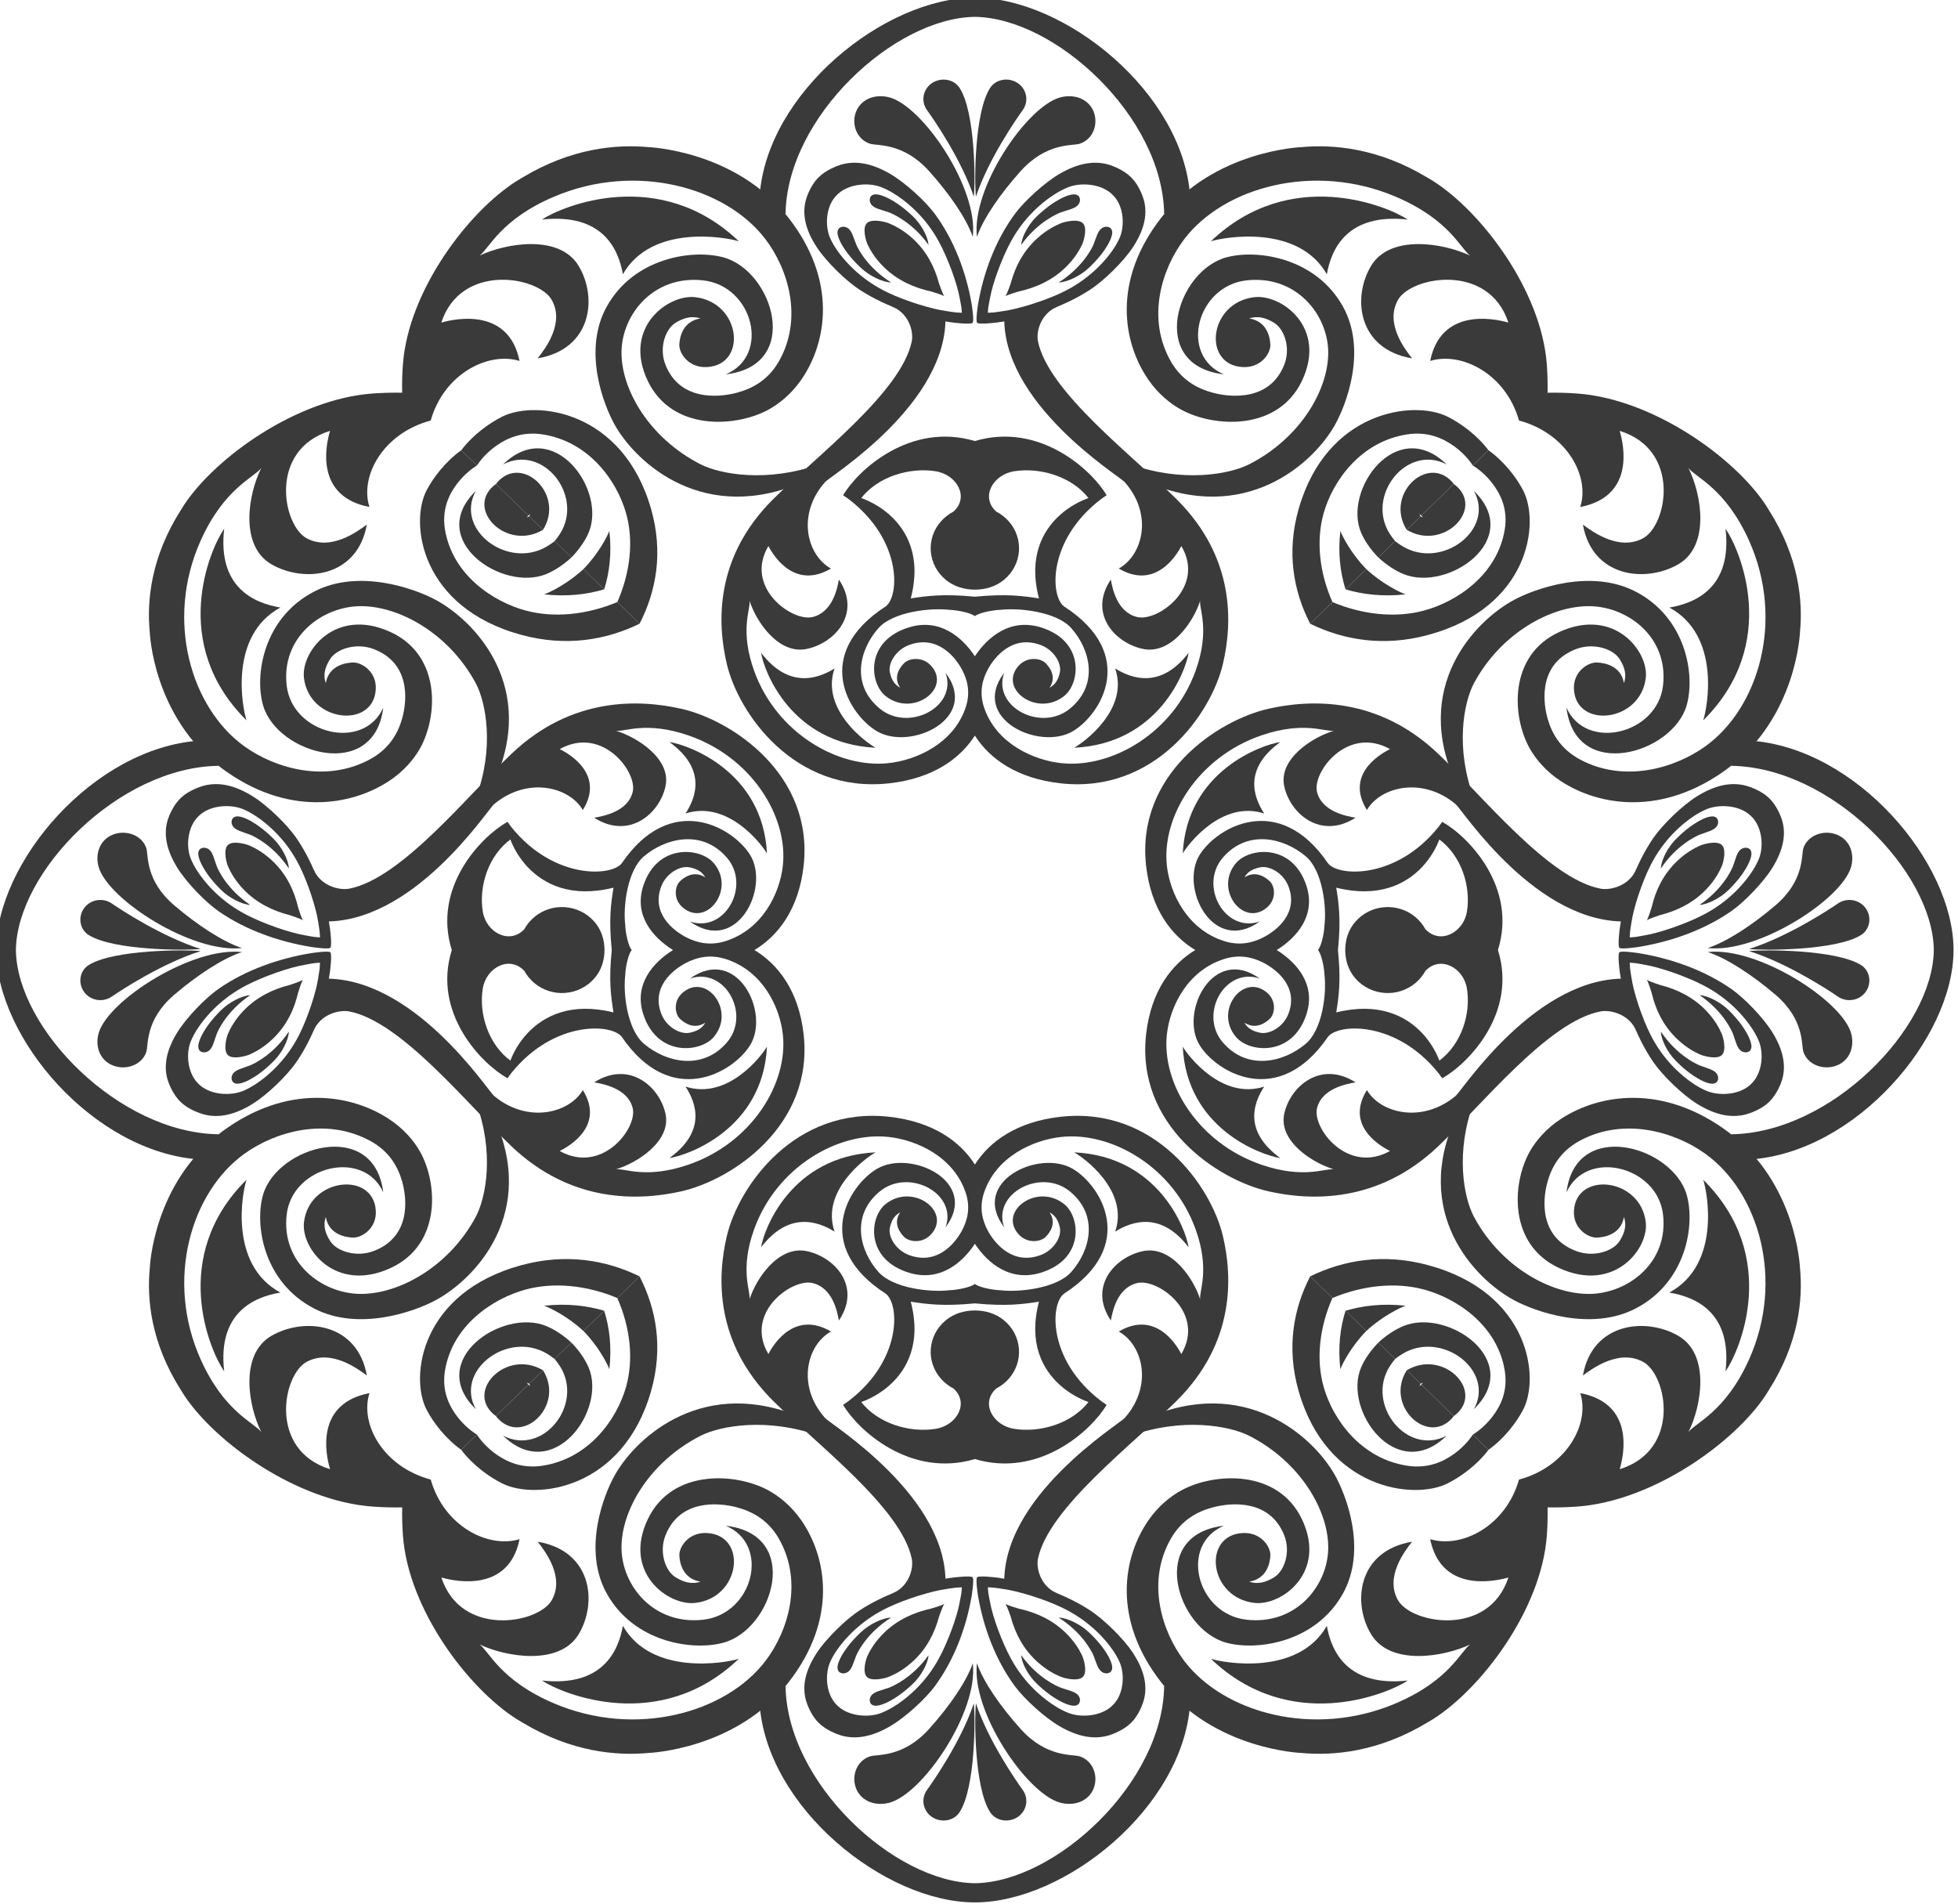 <?xml version="1.0" encoding="UTF-8" standalone="no"?>
<!-- Created with Inkscape (http://www.inkscape.org/) -->

<svg
   width="178.458mm"
   height="173.518mm"
   viewBox="0 0 178.458 173.518"
   version="1.1"
   id="svg5"
   xml:space="preserve"
   xmlns:inkscape="http://www.inkscape.org/namespaces/inkscape"
   xmlns:sodipodi="http://sodipodi.sourceforge.net/DTD/sodipodi-0.dtd"
   xmlns="http://www.w3.org/2000/svg"
   xmlns:svg="http://www.w3.org/2000/svg"><sodipodi:namedview
     id="namedview7"
     pagecolor="#ffffff"
     bordercolor="#000000"
     borderopacity="0.25"
     inkscape:showpageshadow="2"
     inkscape:pageopacity="0.0"
     inkscape:pagecheckerboard="0"
     inkscape:deskcolor="#d1d1d1"
     inkscape:document-units="mm"
     showgrid="false" /><defs
     id="defs2" /><g
     inkscape:label="Camada 1"
     inkscape:groupmode="layer"
     id="layer1"
     transform="translate(-229.011,386.996)"><g
       inkscape:label="Camada 1"
       id="layer1-6"
       transform="translate(-432.969,225.537)"><g
         id="Layer1000"
         transform="matrix(0.892,0,0,0.868,-398.157,-162.671)"><g
           id="Layer1132"
           transform="translate(937.891,-776.109)"><g
             id="Layer1133"><g
               id="Layer1134"><path
                 d="m 334.221,306.613 c -5.178,1.892 -9.979,1.055 -12.051,-0.034 -5.227,-2.747 -8.117,-7.856 -8.063,-11.814 0.053,-3.904 3.272,-8.079 8.359,-7.489 5.087,0.593 6.898,7.863 2.301,9.864 7.832,-0.925 4.852,-10.868 -0.257,-12.283 -3.177,-0.884 -9.168,0.046 -11.927,5.202 -2.466,4.609 -0.297,10.331 0.849,12.414 2.241,4.077 9.225,10.526 19.357,5.913 -1.159,0.138 2.433,-2.14 1.432,-1.774 z"
                 style="fill:#3a3a3a;fill-rule:evenodd"
                 id="path2388" /><path
                 d="m 387.842,290.059 c -2.759,-5.155 -8.75,-6.086 -11.927,-5.202 -5.109,1.415 -8.089,11.358 -0.257,12.283 -4.598,-2 -2.786,-9.27 2.301,-9.864 5.088,-0.59 8.307,3.584 8.359,7.489 0.054,3.958 -2.836,9.067 -8.063,11.814 -2.071,1.089 -6.873,1.926 -12.051,0.034 -1.001,-0.366 2.592,1.911 1.432,1.774 10.133,4.612 17.116,-1.836 19.358,-5.913 1.145,-2.083 3.314,-7.805 0.848,-12.414 z"
                 style="fill:#3a3a3a;fill-rule:evenodd"
                 id="path2390" /><g
                 id="Layer1135"><g
                   id="Layer1136"><path
                     d="m 370.836,310.263 c -4.434,-4.54 -13.116,-11.269 -14.176,-16.589 -0.202,-1.017 0.28,-3.003 2.119,-3.694 -1.367,0.529 -5.515,0.088 -5.551,0.76 -0.48,9.367 11.716,17.045 12.293,17.714 2.929,3.398 1.856,7.677 -0.604,9.078 3.65,2.211 5.815,-1.21 6.392,-2.364 2.498,4.332 -2.396,7.959 -4.491,7.461 -2.095,-0.499 -2.55,-3.044 -2.712,-3.938 -2.342,3.579 0.437,6.686 3.307,7.288 2.873,0.598 5.162,-2.9 5.818,-5.062 -0.107,0.914 1.031,3.094 -0.471,7.372 -2.288,6.517 -8.563,10.233 -13.697,9.679 -2.923,-0.318 -6.67,-2.088 -7.904,-5.83 -0.544,-1.643 -0.154,-2.998 0.378,-4.016 0.737,-1.408 2.595,-3.66 5.437,-2.546 1.33,0.526 2.12,1.911 1.924,2.856 -0.149,0.731 -0.444,1.284 -1.056,1.611 0.78,-1.166 -0.014,-2.191 -0.422,-2.598 -0.491,-0.492 -1.876,-0.738 -2.786,0.355 -2.022,2.426 2.015,5.397 4.744,3.079 1.611,-1.368 2.058,-5.77 -2.456,-7.179 -3.061,-0.953 -5.355,0.944 -6.709,3.044 -1.354,-2.1 -3.648,-3.998 -6.709,-3.044 -4.515,1.41 -4.067,5.811 -2.456,7.179 2.729,2.318 6.767,-0.653 4.744,-3.079 -0.91,-1.093 -2.295,-0.847 -2.786,-0.355 -0.408,0.408 -1.202,1.432 -0.422,2.598 -0.613,-0.327 -0.906,-0.88 -1.056,-1.611 -0.197,-0.945 0.594,-2.33 1.923,-2.856 2.843,-1.114 4.7,1.138 5.437,2.546 0.532,1.018 0.923,2.373 0.378,4.016 -1.233,3.742 -4.981,5.512 -7.904,5.83 -5.134,0.555 -11.409,-3.162 -13.697,-9.679 -1.502,-4.278 -0.363,-6.458 -0.471,-7.372 0.656,2.163 2.946,5.66 5.818,5.062 2.869,-0.602 5.649,-3.709 3.307,-7.288 -0.162,0.893 -0.617,3.438 -2.712,3.938 -2.094,0.498 -6.989,-3.129 -4.491,-7.461 0.577,1.153 2.742,4.575 6.393,2.364 -2.46,-1.401 -3.532,-5.68 -0.604,-9.078 0.576,-0.669 12.774,-8.347 12.293,-17.714 -0.035,-0.672 -4.184,-0.232 -5.551,-0.76 1.839,0.691 2.321,2.677 2.119,3.694 -1.061,5.32 -9.742,12.049 -14.177,16.589 -5.986,6.128 -5.704,13.012 -4.721,17.297 1.202,5.222 6.922,13.601 16.538,12.53 4.587,-0.512 7.344,-2.657 8.806,-5.021 1.463,2.364 4.218,4.509 8.805,5.021 9.616,1.071 15.336,-7.309 16.538,-12.53 0.983,-4.285 1.266,-11.168 -4.721,-17.297 z"
                     style="fill:#3a3a3a;fill-rule:evenodd"
                     id="path2392" /><path
                     d="m 359.322,321.509 c -1.458,-1.106 -1.715,-7.36 4.345,-11.686 -1.177,-0.393 -9.099,2.25 -6.904,10.842 -1.725,-0.267 -3.34,-0.491 -6.55,-0.176 -3.21,-0.315 -4.825,-0.091 -6.549,0.176 2.194,-8.592 -5.729,-11.236 -6.905,-10.842 6.059,4.326 5.803,10.581 4.345,11.686 -7.579,5.023 -3.786,11.342 -0.907,13.101 3.438,2.101 10.556,-1.331 7.02,-6.135 1.258,3.563 -3.757,6.275 -6.723,3.764 -2.967,-2.512 -2.082,-6.192 -0.131,-8.45 1.49,-1.725 5.316,-2.156 7.249,-1.92 0.792,0.021 2.207,0.316 2.602,0.663 0.395,-0.347 1.809,-0.642 2.601,-0.663 1.933,-0.236 5.759,0.195 7.249,1.92 1.951,2.258 2.837,5.938 -0.131,8.45 -2.966,2.511 -7.98,-0.201 -6.721,-3.764 -3.536,4.804 3.581,8.236 7.018,6.135 2.879,-1.758 6.672,-8.078 -0.907,-13.101 z"
                     style="fill:#3a3a3a;fill-rule:evenodd"
                     id="path2394" /><path
                     d="m 335.876,328.026 c -1.771,1.128 -4.71,2.108 -7.506,-1.647 0.287,1.908 3.063,9.553 11.701,9.969 -0.938,-0.517 -5.641,-3.998 -4.196,-8.322 z"
                     style="fill:#3a3a3a;fill-rule:evenodd"
                     id="path2396" /></g><g
                   id="Layer1137"><g
                     id="Layer1138"><g
                       id="Layer1139"><g
                         id="Layer1140"><path
                           d="m 364.55,328.026 c 1.445,4.324 -3.258,7.806 -4.195,8.322 8.639,-0.416 11.414,-8.061 11.701,-9.969 -2.796,3.755 -5.734,2.775 -7.506,1.647 z"
                           style="fill:#3a3a3a;fill-rule:evenodd"
                           id="path2399" /></g><g
                         id="Layer1141"><g
                           id="Layer1142"><path
                             d="m 374.329,283.17 c 1.337,-0.438 8.915,-1.827 11.848,3.46 0.472,-2.724 2.127,-6.433 8.271,-5.742 -2.109,-1.439 -12.036,-5.657 -20.119,2.282 z"
                             style="fill:#3a3a3a;fill-rule:evenodd"
                             id="path2402" /></g><g
                           id="Layer1143"><path
                             d="m 385.85,311.729 c 0.94,-3.42 3.793,-7.535 8.538,-8.284 2.089,-0.328 3.648,0.4 4.774,1.229 0.624,0.459 1.373,1.161 1.93,2.036 l 1.599,-1.599 c -1.172,-1.6 -2.839,-2.841 -4.2,-3.537 -3.445,-1.757 -12.321,-0.624 -15.191,9.693 -1.266,4.552 -0.54,8.642 1.176,12.06 l 2.272,-2.273 c -1.35,-3.146 -1.679,-6.481 -0.897,-9.326 z"
                             style="fill:#3a3a3a;fill-rule:evenodd"
                             id="path2405" /><path
                             d="m 395.643,311.808 c 0.064,0.059 0.129,0.11 0.193,0.159 l 3.311,-3.311 c -0.057,-0.079 -0.117,-0.157 -0.186,-0.234 -2.537,-2.871 -6.886,1.348 -4.623,5.043 l 1.409,-1.41 c -0.038,-0.079 -0.074,-0.161 -0.105,-0.247 z"
                             style="fill:#3a3a3a;fill-rule:evenodd"
                             id="path2407" /><path
                             d="m 392.596,313.873 c -2.465,-4.016 1.766,-9.461 5.824,-7.274 -5.121,-5.136 -10.62,2.671 -8.74,7.171 0.345,0.827 0.947,1.748 1.755,2.598 l 1.716,-1.716 c -0.193,-0.241 -0.381,-0.497 -0.555,-0.78 z"
                             style="fill:#3a3a3a;fill-rule:evenodd"
                             id="path2409" /><path
                             d="m 387.559,313.579 c -0.257,2.321 -0.018,4.359 0.528,6.137 l 2.124,-2.123 c -1.522,-1.592 -2.433,-3.414 -2.652,-4.014 z"
                             style="fill:#3a3a3a;fill-rule:evenodd"
                             id="path2411" /></g></g><g
                         id="Layer1144"><g
                           id="Layer1145"><path
                             d="m 364.233,282.089 c -0.045,-0.231 -0.189,-0.378 -0.417,-0.429 -0.202,-0.043 -0.397,-0.008 -0.581,0.102 -0.468,0.283 -0.606,1.005 -0.903,1.752 -0.16,0.405 -1.133,2.41 -3.554,3.979 0.854,-0.014 2.213,-0.693 3.051,-1.506 0.041,-0.041 0.923,-0.855 1.605,-1.863 0.287,-0.422 0.917,-1.435 0.799,-2.035 z"
                             style="fill:#3a3a3a;fill-rule:evenodd"
                             id="path2415" /><path
                             d="m 360.942,278.692 c -0.042,-0.229 -0.186,-0.377 -0.414,-0.429 -0.597,-0.137 -1.631,0.46 -2.061,0.732 -1.029,0.651 -1.87,1.507 -1.913,1.548 -0.84,0.81 -1.561,2.148 -1.603,3.001 1.645,-2.369 3.68,-3.279 4.091,-3.425 0.757,-0.274 1.482,-0.388 1.779,-0.847 0.117,-0.18 0.158,-0.374 0.121,-0.579 z"
                             style="fill:#3a3a3a;fill-rule:evenodd"
                             id="path2417" /><path
                             d="m 367.475,278.82 c -0.104,-0.366 -0.486,-1.535 -1.274,-2.346 -0.786,-0.815 -1.941,-1.234 -2.304,-1.349 -1.516,-0.457 -3.165,-0.149 -5.034,0.968 -1.539,0.923 -3.612,2.869 -4.579,4.226 -1.984,2.782 -3.187,6.149 -3.739,9.419 -0.027,0.18 -0.278,1.776 -0.097,1.995 0.212,0.188 1.816,-0.01 1.997,-0.033 3.284,-0.449 6.689,-1.544 9.533,-3.437 1.388,-0.924 3.398,-2.934 4.368,-4.443 1.177,-1.833 1.537,-3.47 1.13,-5.001 z m -2.487,4.034 v 0 c -0.725,1.648 -2.136,3.034 -2.73,3.566 -0.848,0.759 -1.832,1.487 -3.19,2.15 -1.78,0.871 -4.45,1.723 -5.956,1.929 -0.333,0.046 -0.679,0.116 -0.973,0.142 l -0.052,0.005 -0.55,0.03 0.047,-0.549 0.007,-0.052 c 0.036,-0.292 0.117,-0.636 0.174,-0.966 0.256,-1.498 1.19,-4.14 2.119,-5.892 0.706,-1.336 1.464,-2.297 2.25,-3.121 0.55,-0.573 1.979,-1.942 3.65,-2.614 1.236,-0.498 3.245,-0.377 4.398,0.701 l -0.005,0.004 c 0.046,0.04 0.089,0.078 0.131,0.12 0.039,0.041 0.079,0.086 0.116,0.134 l 0.004,-0.005 c 1.042,1.186 1.098,3.199 0.56,4.418 z"
                             style="fill:#3a3a3a;fill-rule:evenodd"
                             id="path2419" /><path
                             d="m 361.249,281.272 c -0.492,-0.508 -1.877,-0.152 -2.244,0.005 -0.6,0.254 -1.473,0.708 -2.406,1.572 -1.449,1.346 -2.273,3.008 -2.725,4.749 -0.007,0.023 -0.353,1.067 -0.537,1.337 0.275,-0.175 1.33,-0.488 1.353,-0.494 1.753,-0.398 3.443,-1.166 4.832,-2.572 0.895,-0.906 1.375,-1.764 1.65,-2.356 0.166,-0.359 0.568,-1.733 0.076,-2.24 z"
                             style="fill:#3a3a3a;fill-rule:evenodd"
                             id="path2421" /></g><g
                           id="Layer1146"><path
                             d="m 354.614,266.574 c -0.916,-0.649 -2.23,-0.464 -2.834,0.483 -1.627,2.548 -1.624,9.938 -1.457,11.428 1.255,-3.898 4.123,-8.159 4.773,-9.076 0.651,-0.914 0.436,-2.184 -0.482,-2.836 z"
                             style="fill:#3a3a3a;fill-rule:evenodd"
                             id="path2424" /><path
                             d="m 362.33,269.51 c -0.55,-1.344 -2.032,-1.84 -3.426,-1.438 -3.43,0.991 -9.07,9.567 -8.478,14.635 0.643,-1.933 2.387,-4.529 4.476,-6.915 2.627,-2.999 5.271,-2.631 5.992,-2.856 1.385,-0.432 1.986,-2.083 1.436,-3.426 z"
                             style="fill:#3a3a3a;fill-rule:evenodd"
                             id="path2426" /></g></g></g></g></g><g
                   id="Layer1147"><g
                     id="Layer1148"><g
                       id="Layer1149"><path
                         d="m 350.213,257.591 c -9.215,0 -21.265,9.963 -21.993,20.831 l 2.65,1.892 c 0.133,-10.198 11.111,-20.611 19.343,-20.709 8.231,0.098 19.209,10.511 19.343,20.709 l 2.65,-1.892 C 371.477,267.554 359.428,257.591 350.213,257.591 Z"
                         style="fill:#3a3a3a;fill-rule:evenodd"
                         id="path2433" /><g
                         id="Layer1150"><path
                           d="m 350.213,304.144 c -6.603,-2.015 -11.937,3.036 -13.454,5.68 0,0 1.008,0.784 1.789,0.379 1.742,-2.342 4.989,-3.311 7.636,-2.89 2.189,0.347 3.493,2.719 1.845,4.241 -0.003,0.002 -0.003,0.002 -0.004,0.002 -0.463,0.247 -0.887,0.58 -1.252,0.993 -1.599,1.829 -1.387,4.593 0.467,6.166 0.861,0.731 1.919,1.029 2.974,1.034 1.056,-0.005 2.113,-0.303 2.974,-1.034 1.854,-1.572 2.065,-4.337 0.467,-6.166 -0.365,-0.413 -0.789,-0.746 -1.252,-0.993 0,0 0,0 -0.004,-0.002 -1.648,-1.522 -0.344,-3.894 1.845,-4.241 2.646,-0.421 5.893,0.548 7.635,2.89 0.781,0.406 1.789,-0.379 1.789,-0.379 -1.518,-2.643 -6.851,-7.695 -13.454,-5.68 z"
                           style="fill:#3a3a3a;fill-rule:evenodd"
                           id="path2435" /></g><g
                         id="Layer1151"><g
                           id="Layer1152"><path
                             d="m 305.978,280.888 c 6.145,-0.691 7.801,3.018 8.271,5.742 2.933,-5.287 10.511,-3.898 11.848,-3.46 -8.083,-7.939 -18.01,-3.721 -20.119,-2.282 z"
                             style="fill:#3a3a3a;fill-rule:evenodd"
                             id="path2438" /></g><g
                           id="Layer1153"><path
                             d="m 317.126,311.268 c -2.87,-10.317 -11.746,-11.451 -15.191,-9.693 -1.361,0.697 -3.028,1.937 -4.2,3.537 l 1.599,1.599 c 0.556,-0.876 1.306,-1.577 1.929,-2.036 1.126,-0.829 2.686,-1.558 4.776,-1.229 4.744,0.749 7.597,4.864 8.537,8.284 0.781,2.845 0.452,6.18 -0.897,9.326 l 2.272,2.273 c 1.716,-3.418 2.441,-7.508 1.176,-12.06 z"
                             style="fill:#3a3a3a;fill-rule:evenodd"
                             id="path2441" /><path
                             d="m 301.464,308.422 c -0.068,0.076 -0.129,0.155 -0.186,0.234 l 3.311,3.311 c 0.065,-0.049 0.13,-0.1 0.193,-0.159 -0.03,0.087 -0.066,0.168 -0.104,0.247 l 1.409,1.41 c 2.264,-3.694 -2.086,-7.914 -4.623,-5.043 z"
                             style="fill:#3a3a3a;fill-rule:evenodd"
                             id="path2443" /><path
                             d="m 302.005,306.599 c 4.058,-2.187 8.289,3.258 5.824,7.274 -0.174,0.283 -0.361,0.539 -0.555,0.78 l 1.716,1.716 c 0.808,-0.85 1.41,-1.772 1.755,-2.598 1.88,-4.5 -3.619,-12.307 -8.74,-7.171 z"
                             style="fill:#3a3a3a;fill-rule:evenodd"
                             id="path2445" /><path
                             d="m 312.866,313.579 c -0.219,0.6 -1.129,2.422 -2.652,4.014 l 2.124,2.123 c 0.547,-1.777 0.786,-3.816 0.528,-6.137 z"
                             style="fill:#3a3a3a;fill-rule:evenodd"
                             id="path2447" /></g></g><g
                         id="Layer1154"><g
                           id="Layer1155"><path
                             d="m 338.094,283.514 c -0.296,-0.748 -0.435,-1.469 -0.903,-1.752 -0.183,-0.11 -0.379,-0.145 -0.581,-0.102 -0.229,0.051 -0.372,0.198 -0.417,0.429 -0.118,0.6 0.512,1.613 0.799,2.035 0.683,1.009 1.564,1.822 1.605,1.863 0.838,0.813 2.197,1.493 3.051,1.506 -2.42,-1.57 -3.394,-3.574 -3.554,-3.979 z"
                             style="fill:#3a3a3a;fill-rule:evenodd"
                             id="path2451" /><path
                             d="m 341.959,278.994 c -0.431,-0.272 -1.464,-0.869 -2.062,-0.732 -0.229,0.052 -0.371,0.201 -0.414,0.429 -0.036,0.205 0.004,0.399 0.121,0.579 0.297,0.459 1.022,0.574 1.779,0.847 0.41,0.146 2.445,1.056 4.091,3.425 -0.042,-0.853 -0.762,-2.191 -1.603,-3.001 -0.042,-0.041 -0.884,-0.897 -1.913,-1.548 z"
                             style="fill:#3a3a3a;fill-rule:evenodd"
                             id="path2453" /><path
                             d="m 346.142,280.32 c -0.967,-1.356 -3.04,-3.303 -4.579,-4.226 -1.869,-1.117 -3.518,-1.425 -5.034,-0.968 -0.364,0.115 -1.518,0.534 -2.305,1.349 -0.788,0.811 -1.171,1.979 -1.274,2.346 -0.407,1.531 -0.047,3.168 1.13,5.001 0.97,1.509 2.98,3.519 4.368,4.443 2.844,1.893 6.25,2.987 9.534,3.437 0.181,0.022 1.784,0.221 1.996,0.033 0.182,-0.219 -0.069,-1.815 -0.096,-1.995 -0.553,-3.269 -1.756,-6.637 -3.74,-9.419 z m 2.195,10.327 v 0 l -0.052,-0.005 c -0.294,-0.026 -0.639,-0.096 -0.973,-0.142 -1.506,-0.205 -4.176,-1.058 -5.956,-1.929 -1.359,-0.663 -2.343,-1.391 -3.19,-2.15 -0.594,-0.531 -2.005,-1.917 -2.731,-3.566 -0.536,-1.219 -0.482,-3.231 0.56,-4.418 l 0.004,0.005 c 0.037,-0.048 0.077,-0.093 0.116,-0.134 0.041,-0.042 0.085,-0.081 0.131,-0.12 l -0.005,-0.004 c 1.153,-1.078 3.161,-1.199 4.398,-0.701 1.671,0.672 3.1,2.041 3.65,2.614 0.787,0.824 1.544,1.785 2.251,3.121 0.927,1.752 1.863,4.394 2.118,5.892 0.057,0.33 0.138,0.674 0.174,0.966 l 0.007,0.052 0.047,0.549 z"
                             style="fill:#3a3a3a;fill-rule:evenodd"
                             id="path2455" /><path
                             d="m 343.827,282.849 c -0.933,-0.864 -1.806,-1.318 -2.406,-1.572 -0.366,-0.157 -1.751,-0.513 -2.244,-0.005 -0.491,0.507 -0.09,1.881 0.077,2.24 0.274,0.592 0.755,1.45 1.649,2.356 1.389,1.406 3.079,2.175 4.832,2.572 0.024,0.006 1.078,0.318 1.353,0.494 -0.184,-0.27 -0.53,-1.314 -0.537,-1.337 -0.452,-1.741 -1.275,-3.403 -2.725,-4.749 z"
                             style="fill:#3a3a3a;fill-rule:evenodd"
                             id="path2457" /></g><g
                           id="Layer1156"><path
                             d="m 345.812,266.574 c -0.918,0.651 -1.134,1.921 -0.482,2.836 0.65,0.917 3.518,5.178 4.773,9.076 0.168,-1.49 0.17,-8.88 -1.457,-11.428 -0.604,-0.947 -1.918,-1.132 -2.834,-0.483 z"
                             style="fill:#3a3a3a;fill-rule:evenodd"
                             id="path2460" /><path
                             d="m 341.522,268.072 c -1.395,-0.402 -2.877,0.094 -3.427,1.438 -0.55,1.343 0.052,2.993 1.437,3.426 0.721,0.225 3.365,-0.142 5.992,2.856 2.09,2.385 3.833,4.981 4.476,6.915 0.592,-5.068 -5.048,-13.644 -8.478,-14.635 z"
                             style="fill:#3a3a3a;fill-rule:evenodd"
                             id="path2462" /></g></g></g></g></g></g></g><g
               id="Layer1157"><path
                 d="m 299.235,373.582 c 1.891,5.179 1.055,9.979 -0.034,12.051 -2.746,5.229 -7.856,8.119 -11.814,8.064 -3.904,-0.053 -8.079,-3.272 -7.488,-8.359 0.593,-5.088 7.862,-6.898 9.864,-2.3 -0.925,-7.833 -10.868,-4.855 -12.282,0.255 -0.885,3.177 0.046,9.17 5.201,11.928 4.609,2.465 10.331,0.297 12.414,-0.85 4.077,-2.24 10.526,-9.225 5.913,-19.356 0.138,1.159 -2.14,-2.433 -1.774,-1.433 z"
                 style="fill:#3a3a3a;fill-rule:evenodd"
                 id="path2471" /><path
                 d="m 282.682,319.961 c -5.155,2.758 -6.086,8.751 -5.201,11.927 1.414,5.109 11.357,8.088 12.282,0.255 -2.001,4.598 -9.271,2.787 -9.864,-2.3 -0.591,-5.088 3.584,-8.307 7.488,-8.36 3.958,-0.053 9.068,2.836 11.814,8.064 1.089,2.072 1.925,6.874 0.034,12.052 -0.366,1.001 1.911,-2.592 1.774,-1.432 4.613,-10.133 -1.836,-17.117 -5.913,-19.358 -2.083,-1.145 -7.806,-3.314 -12.414,-0.849 z"
                 style="fill:#3a3a3a;fill-rule:evenodd"
                 id="path2473" /><g
                 id="Layer1158"><g
                   id="Layer1159"><path
                     d="m 302.885,336.968 c -4.539,4.434 -11.267,13.116 -16.588,14.176 -1.017,0.203 -3.003,-0.28 -3.694,-2.118 0.528,1.367 0.088,5.516 0.761,5.551 9.366,0.48 17.044,-11.718 17.713,-12.293 3.398,-2.929 7.677,-1.857 9.078,0.604 2.212,-3.65 -1.21,-5.816 -2.363,-6.394 4.332,-2.499 7.959,2.397 7.461,4.491 -0.499,2.096 -3.044,2.551 -3.938,2.713 3.58,2.341 6.688,-0.437 7.289,-3.307 0.598,-2.873 -2.9,-5.161 -5.061,-5.818 0.913,0.108 3.094,-1.032 7.371,0.471 6.517,2.287 10.233,8.562 9.679,13.697 -0.318,2.924 -2.088,6.67 -5.83,7.904 -1.643,0.544 -2.997,0.154 -4.016,-0.378 -1.408,-0.737 -3.66,-2.595 -2.547,-5.437 0.526,-1.33 1.91,-2.12 2.856,-1.924 0.731,0.149 1.285,0.444 1.612,1.056 -1.167,-0.779 -2.19,0.014 -2.599,0.422 -0.492,0.492 -0.737,1.878 0.355,2.788 2.426,2.021 5.397,-2.017 3.078,-4.745 -1.367,-1.611 -5.77,-2.059 -7.178,2.456 -0.954,3.062 0.944,5.354 3.044,6.708 -2.1,1.354 -3.998,3.647 -3.044,6.71 1.408,4.515 5.811,4.067 7.178,2.456 2.319,-2.729 -0.652,-6.767 -3.078,-4.745 -1.093,0.91 -0.848,2.295 -0.355,2.787 0.408,0.408 1.432,1.202 2.599,0.421 -0.327,0.612 -0.881,0.907 -1.612,1.057 -0.945,0.196 -2.329,-0.593 -2.856,-1.924 -1.113,-2.843 1.139,-4.7 2.547,-5.437 1.018,-0.531 2.373,-0.921 4.016,-0.377 3.742,1.233 5.512,4.98 5.83,7.904 0.555,5.133 -3.162,11.409 -9.679,13.697 -4.277,1.502 -6.458,0.362 -7.371,0.47 2.161,-0.656 5.659,-2.945 5.061,-5.818 -0.602,-2.87 -3.709,-5.648 -7.289,-3.307 0.895,0.163 3.44,0.618 3.938,2.713 0.498,2.095 -3.129,6.99 -7.461,4.491 1.153,-0.577 4.575,-2.743 2.363,-6.393 -1.401,2.459 -5.68,3.531 -9.078,0.603 -0.669,-0.575 -8.347,-12.772 -17.713,-12.292 -0.673,0.034 -0.233,4.184 -0.761,5.551 0.691,-1.839 2.677,-2.322 3.694,-2.119 5.32,1.06 12.049,9.743 16.588,14.177 6.129,5.987 13.012,5.704 17.298,4.72 5.221,-1.201 13.6,-6.922 12.529,-16.537 -0.512,-4.588 -2.657,-7.344 -5.021,-8.806 2.363,-1.462 4.509,-4.219 5.021,-8.805 1.071,-9.616 -7.309,-15.336 -12.529,-16.538 -4.286,-0.984 -11.169,-1.267 -17.298,4.72 z"
                     style="fill:#3a3a3a;fill-rule:evenodd"
                     id="path2475" /><path
                     d="m 314.132,348.48 c -1.105,1.459 -7.36,1.716 -11.685,-4.343 -0.395,1.175 2.25,9.1 10.841,6.905 -0.267,1.723 -0.49,3.339 -0.175,6.548 -0.316,3.21 -0.092,4.826 0.175,6.55 -8.591,-2.194 -11.235,5.73 -10.841,6.905 4.325,-6.061 10.58,-5.803 11.685,-4.345 5.022,7.579 11.342,3.786 13.101,0.907 2.102,-3.438 -1.331,-10.555 -6.135,-7.019 3.563,-1.258 6.274,3.757 3.764,6.723 -2.512,2.967 -6.191,2.082 -8.45,0.131 -1.725,-1.49 -2.156,-5.317 -1.92,-7.249 0.021,-0.792 0.315,-2.208 0.663,-2.602 -0.348,-0.393 -0.642,-1.809 -0.663,-2.601 -0.236,-1.932 0.195,-5.758 1.92,-7.248 2.259,-1.951 5.938,-2.836 8.45,0.131 2.511,2.965 -0.2,7.98 -3.764,6.721 4.804,3.536 8.236,-3.581 6.135,-7.019 -1.759,-2.879 -8.078,-6.672 -13.101,0.907 z"
                     style="fill:#3a3a3a;fill-rule:evenodd"
                     id="path2477" /><path
                     d="m 320.649,371.928 c 1.127,1.771 2.108,4.709 -1.647,7.505 1.907,-0.287 9.554,-3.063 9.969,-11.7 -0.516,0.937 -3.997,5.641 -8.321,4.195 z"
                     style="fill:#3a3a3a;fill-rule:evenodd"
                     id="path2479" /></g><g
                   id="Layer1160"><g
                     id="Layer1161"><g
                       id="Layer1162"><g
                         id="Layer1163"><path
                           d="m 320.649,343.254 c 4.324,-1.445 7.805,3.257 8.321,4.195 -0.415,-8.638 -8.061,-11.414 -9.969,-11.701 3.755,2.796 2.775,5.734 1.647,7.506 z"
                           style="fill:#3a3a3a;fill-rule:evenodd"
                           id="path2482" /></g><g
                         id="Layer1164"><g
                           id="Layer1165"><path
                             d="m 275.792,333.475 c -0.437,-1.339 -1.828,-8.915 3.46,-11.848 -2.724,-0.472 -6.433,-2.129 -5.742,-8.273 -1.438,2.11 -5.656,12.037 2.282,20.121 z"
                             style="fill:#3a3a3a;fill-rule:evenodd"
                             id="path2485" /></g><g
                           id="Layer1166"><path
                             d="m 304.351,321.953 c -3.418,-0.941 -7.535,-3.792 -8.283,-8.538 -0.328,-2.088 0.4,-3.649 1.228,-4.774 0.46,-0.625 1.162,-1.373 2.037,-1.931 l -1.599,-1.599 c -1.6,1.172 -2.841,2.839 -3.537,4.2 -1.757,3.444 -0.624,12.322 9.693,15.191 4.552,1.266 8.642,0.541 12.06,-1.175 l -2.272,-2.273 c -3.147,1.35 -6.481,1.678 -9.327,0.897 z"
                             style="fill:#3a3a3a;fill-rule:evenodd"
                             id="path2488" /><path
                             d="m 304.431,312.16 c 0.059,-0.064 0.109,-0.129 0.158,-0.194 l -3.311,-3.311 c -0.079,0.057 -0.157,0.118 -0.234,0.186 -2.87,2.537 1.348,6.887 5.043,4.624 l -1.409,-1.41 c -0.079,0.038 -0.16,0.074 -0.247,0.105 z"
                             style="fill:#3a3a3a;fill-rule:evenodd"
                             id="path2490" /><path
                             d="m 306.495,315.207 c -4.017,2.465 -9.461,-1.765 -7.274,-5.823 -5.136,5.12 2.672,10.62 7.171,8.739 0.827,-0.345 1.748,-0.947 2.599,-1.755 l -1.716,-1.716 c -0.24,0.194 -0.496,0.381 -0.779,0.554 z"
                             style="fill:#3a3a3a;fill-rule:evenodd"
                             id="path2492" /><path
                             d="m 306.201,320.244 c 2.321,0.257 4.358,0.019 6.137,-0.528 l -2.124,-2.123 c -1.591,1.522 -3.412,2.434 -4.013,2.651 z"
                             style="fill:#3a3a3a;fill-rule:evenodd"
                             id="path2494" /></g></g><g
                         id="Layer1167"><g
                           id="Layer1168"><path
                             d="m 274.711,343.57 c -0.232,0.045 -0.378,0.189 -0.429,0.417 -0.043,0.202 -0.009,0.398 0.102,0.581 0.283,0.467 1.005,0.607 1.752,0.903 0.405,0.16 2.41,1.133 3.979,3.554 -0.014,-0.855 -0.693,-2.213 -1.506,-3.051 -0.041,-0.042 -0.854,-0.924 -1.863,-1.605 -0.423,-0.287 -1.435,-0.917 -2.035,-0.799 z"
                             style="fill:#3a3a3a;fill-rule:evenodd"
                             id="path2498" /><path
                             d="m 271.313,346.861 c -0.229,0.042 -0.377,0.185 -0.43,0.414 -0.137,0.597 0.461,1.63 0.733,2.061 0.651,1.03 1.508,1.871 1.548,1.913 0.811,0.841 2.149,1.562 3.001,1.602 -2.369,-1.644 -3.279,-3.68 -3.426,-4.091 -0.274,-0.757 -0.388,-1.481 -0.847,-1.778 -0.18,-0.117 -0.374,-0.159 -0.579,-0.121 z"
                             style="fill:#3a3a3a;fill-rule:evenodd"
                             id="path2500" /><path
                             d="m 271.442,340.328 c -0.366,0.103 -1.534,0.485 -2.346,1.274 -0.814,0.786 -1.233,1.941 -1.349,2.304 -0.456,1.517 -0.149,3.166 0.969,5.035 0.923,1.539 2.869,3.612 4.226,4.579 2.781,1.983 6.149,3.187 9.419,3.74 0.18,0.027 1.776,0.278 1.994,0.097 0.189,-0.213 -0.01,-1.815 -0.032,-1.997 -0.449,-3.283 -1.544,-6.689 -3.437,-9.533 -0.925,-1.388 -2.933,-3.398 -4.442,-4.368 -1.834,-1.177 -3.471,-1.537 -5.002,-1.13 z m 4.034,2.486 v 0 c 1.649,0.725 3.035,2.137 3.567,2.73 0.759,0.848 1.487,1.832 2.15,3.189 0.871,1.781 1.723,4.451 1.929,5.957 0.046,0.332 0.116,0.679 0.142,0.973 l 0.006,0.051 0.029,0.55 -0.549,-0.046 -0.052,-0.007 c -0.292,-0.036 -0.637,-0.117 -0.967,-0.174 -1.498,-0.256 -4.139,-1.191 -5.892,-2.118 -1.336,-0.707 -2.297,-1.464 -3.121,-2.251 -0.573,-0.55 -1.942,-1.979 -2.614,-3.65 -0.498,-1.237 -0.377,-3.245 0.701,-4.399 l 0.004,0.005 c 0.04,-0.045 0.078,-0.089 0.12,-0.13 0.042,-0.039 0.087,-0.079 0.135,-0.116 l -0.005,-0.005 c 1.187,-1.041 3.198,-1.097 4.417,-0.56 z"
                             style="fill:#3a3a3a;fill-rule:evenodd"
                             id="path2502" /><path
                             d="m 273.894,346.555 c -0.508,0.492 -0.152,1.878 0.005,2.244 0.254,0.599 0.707,1.473 1.571,2.406 1.346,1.449 3.008,2.271 4.749,2.725 0.024,0.007 1.068,0.353 1.337,0.537 -0.175,-0.276 -0.487,-1.331 -0.493,-1.353 -0.397,-1.754 -1.166,-3.444 -2.572,-4.832 -0.907,-0.894 -1.764,-1.375 -2.358,-1.65 -0.358,-0.167 -1.732,-0.568 -2.239,-0.076 z"
                             style="fill:#3a3a3a;fill-rule:evenodd"
                             id="path2504" /></g><g
                           id="Layer1169"><path
                             d="m 259.197,353.189 c -0.649,0.915 -0.464,2.229 0.482,2.834 2.548,1.627 9.938,1.624 11.429,1.456 -3.898,-1.254 -8.16,-4.122 -9.076,-4.774 -0.915,-0.65 -2.184,-0.434 -2.836,0.483 z"
                             style="fill:#3a3a3a;fill-rule:evenodd"
                             id="path2507" /><path
                             d="m 262.132,345.474 c -1.343,0.549 -1.839,2.032 -1.438,3.427 0.991,3.43 9.567,9.07 14.635,8.478 -1.933,-0.645 -4.529,-2.388 -6.915,-4.476 -2.999,-2.627 -2.632,-5.272 -2.856,-5.993 -0.432,-1.384 -2.083,-1.985 -3.426,-1.435 z"
                             style="fill:#3a3a3a;fill-rule:evenodd"
                             id="path2509" /></g></g></g></g></g><g
                   id="Layer1170"><g
                     id="Layer1171"><g
                       id="Layer1172"><path
                         d="m 250.213,357.59 c 0,9.216 9.963,21.265 20.832,21.994 l 1.892,-2.65 c -10.199,-0.134 -20.611,-11.112 -20.709,-19.344 0.099,-8.23 10.511,-19.209 20.709,-19.343 l -1.892,-2.65 c -10.869,0.729 -20.832,12.778 -20.832,21.992 z"
                         style="fill:#3a3a3a;fill-rule:evenodd"
                         id="path2516" /><g
                         id="Layer1173"><path
                           d="m 296.767,357.59 c -2.016,6.603 3.035,11.936 5.68,13.455 0,0 0.783,-1.008 0.379,-1.789 -2.343,-1.742 -3.313,-4.99 -2.891,-7.636 0.347,-2.188 2.719,-3.493 4.24,-1.845 0.002,0.003 0.002,0.003 0.003,0.004 0.247,0.463 0.58,0.887 0.993,1.252 1.828,1.6 4.593,1.387 6.165,-0.467 0.732,-0.861 1.028,-1.918 1.034,-2.974 -0.006,-1.055 -0.303,-2.113 -1.034,-2.973 -1.572,-1.854 -4.337,-2.066 -6.165,-0.467 -0.413,0.365 -0.746,0.789 -0.993,1.251 -0.001,8e-4 -0.001,8e-4 -0.003,0.005 -1.522,1.647 -3.893,0.343 -4.24,-1.846 -0.422,-2.646 0.548,-5.893 2.891,-7.635 0.404,-0.782 -0.379,-1.789 -0.379,-1.789 -2.645,1.517 -7.696,6.851 -5.68,13.453 z"
                           style="fill:#3a3a3a;fill-rule:evenodd"
                           id="path2518" /></g><g
                         id="Layer1174"><g
                           id="Layer1175"><path
                             d="m 273.51,401.826 c -0.691,-6.145 3.019,-7.801 5.742,-8.272 -5.288,-2.933 -3.897,-10.509 -3.46,-11.848 -7.938,8.083 -3.72,18.011 -2.282,20.12 z"
                             style="fill:#3a3a3a;fill-rule:evenodd"
                             id="path2521" /></g><g
                           id="Layer1176"><path
                             d="m 303.891,390.678 c -10.317,2.869 -11.45,11.747 -9.693,15.191 0.696,1.361 1.937,3.028 3.537,4.2 l 1.599,-1.598 c -0.875,-0.558 -1.577,-1.306 -2.037,-1.93 -0.828,-1.126 -1.556,-2.686 -1.228,-4.776 0.748,-4.745 4.865,-7.596 8.283,-8.537 2.846,-0.781 6.181,-0.452 9.327,0.899 l 2.272,-2.273 c -3.418,-1.716 -7.508,-2.442 -12.06,-1.176 z"
                             style="fill:#3a3a3a;fill-rule:evenodd"
                             id="path2524" /><path
                             d="m 301.044,406.339 c 0.077,0.069 0.155,0.129 0.234,0.186 l 3.311,-3.311 c -0.049,-0.064 -0.1,-0.13 -0.158,-0.193 0.087,0.029 0.168,0.066 0.247,0.105 l 1.409,-1.409 c -3.694,-2.264 -7.913,2.086 -5.043,4.623 z"
                             style="fill:#3a3a3a;fill-rule:evenodd"
                             id="path2526" /><path
                             d="m 299.221,405.799 c -2.187,-4.059 3.258,-8.289 7.274,-5.824 0.283,0.174 0.539,0.36 0.779,0.555 l 1.716,-1.716 c -0.85,-0.808 -1.771,-1.409 -2.599,-1.755 -4.499,-1.881 -12.307,3.619 -7.171,8.74 z"
                             style="fill:#3a3a3a;fill-rule:evenodd"
                             id="path2528" /><path
                             d="m 306.201,394.937 c 0.601,0.218 2.422,1.129 4.013,2.652 l 2.124,-2.124 c -1.778,-0.546 -3.816,-0.785 -6.137,-0.528 z"
                             style="fill:#3a3a3a;fill-rule:evenodd"
                             id="path2530" /></g></g><g
                         id="Layer1177"><g
                           id="Layer1178"><path
                             d="m 276.136,369.71 c -0.747,0.296 -1.469,0.436 -1.752,0.903 -0.111,0.183 -0.145,0.379 -0.102,0.581 0.051,0.228 0.197,0.372 0.429,0.417 0.6,0.118 1.612,-0.512 2.035,-0.799 1.009,-0.684 1.822,-1.564 1.863,-1.607 0.814,-0.837 1.492,-2.196 1.506,-3.05 -1.569,2.42 -3.574,3.394 -3.979,3.554 z"
                             style="fill:#3a3a3a;fill-rule:evenodd"
                             id="path2534" /><path
                             d="m 271.616,365.844 c -0.272,0.432 -0.869,1.465 -0.733,2.062 0.053,0.229 0.201,0.372 0.43,0.414 0.205,0.037 0.399,-0.003 0.579,-0.12 0.459,-0.297 0.573,-1.022 0.847,-1.779 0.146,-0.41 1.057,-2.446 3.426,-4.091 -0.852,0.041 -2.19,0.763 -3.001,1.603 -0.04,0.042 -0.896,0.884 -1.548,1.912 z"
                             style="fill:#3a3a3a;fill-rule:evenodd"
                             id="path2536" /><path
                             d="m 272.942,361.66 c -1.357,0.968 -3.303,3.041 -4.226,4.58 -1.118,1.869 -1.425,3.518 -0.969,5.034 0.115,0.364 0.534,1.518 1.349,2.304 0.811,0.789 1.979,1.172 2.346,1.276 1.531,0.407 3.168,0.047 5.002,-1.131 1.509,-0.969 3.518,-2.98 4.442,-4.368 1.893,-2.843 2.987,-6.249 3.437,-9.533 0.022,-0.181 0.221,-1.784 0.032,-1.997 -0.219,-0.181 -1.815,0.069 -1.994,0.097 -3.269,0.553 -6.638,1.756 -9.419,3.739 z m 10.327,-2.194 v 0 l -0.006,0.052 c -0.025,0.294 -0.096,0.639 -0.142,0.973 -0.206,1.506 -1.058,4.176 -1.929,5.956 -0.663,1.357 -1.391,2.342 -2.15,3.19 -0.531,0.593 -1.918,2.004 -3.567,2.729 -1.219,0.537 -3.23,0.481 -4.417,-0.56 l 0.005,-0.004 c -0.048,-0.038 -0.093,-0.077 -0.135,-0.116 -0.042,-0.042 -0.08,-0.085 -0.12,-0.132 l -0.004,0.006 c -1.078,-1.153 -1.199,-3.162 -0.701,-4.397 0.672,-1.672 2.041,-3.101 2.614,-3.652 0.824,-0.786 1.785,-1.543 3.121,-2.25 1.752,-0.928 4.394,-1.863 5.892,-2.118 0.33,-0.058 0.675,-0.138 0.967,-0.175 l 0.052,-0.006 0.549,-0.047 z"
                             style="fill:#3a3a3a;fill-rule:evenodd"
                             id="path2538" /><path
                             d="m 275.471,363.976 c -0.864,0.933 -1.318,1.807 -1.571,2.406 -0.157,0.366 -0.514,1.751 -0.005,2.244 0.507,0.49 1.881,0.09 2.239,-0.077 0.594,-0.274 1.451,-0.755 2.358,-1.649 1.406,-1.389 2.175,-3.079 2.572,-4.832 0.006,-0.023 0.318,-1.078 0.493,-1.353 -0.27,0.184 -1.313,0.53 -1.337,0.537 -1.741,0.452 -3.403,1.274 -4.749,2.725 z"
                             style="fill:#3a3a3a;fill-rule:evenodd"
                             id="path2540" /></g><g
                           id="Layer1179"><path
                             d="m 259.197,361.992 c 0.651,0.918 1.921,1.133 2.836,0.482 0.916,-0.651 5.178,-3.519 9.076,-4.773 -1.491,-0.167 -8.882,-0.171 -11.429,1.457 -0.946,0.604 -1.132,1.918 -0.482,2.834 z"
                             style="fill:#3a3a3a;fill-rule:evenodd"
                             id="path2543" /><path
                             d="m 260.694,366.281 c -0.402,1.394 0.094,2.877 1.438,3.426 1.343,0.551 2.994,-0.052 3.426,-1.435 0.225,-0.721 -0.143,-3.365 2.856,-5.992 2.386,-2.09 4.982,-3.833 6.915,-4.476 -5.068,-0.592 -13.644,5.048 -14.635,8.478 z"
                             style="fill:#3a3a3a;fill-rule:evenodd"
                             id="path2545" /></g></g></g></g></g></g></g><g
               id="Layer1180"><path
                 d="m 366.205,408.568 c 5.178,-1.892 9.98,-1.054 12.051,0.033 5.228,2.748 8.117,7.855 8.063,11.815 -0.053,3.904 -3.272,8.079 -8.359,7.489 -5.087,-0.594 -6.898,-7.864 -2.301,-9.865 -7.832,0.926 -4.852,10.868 0.257,12.283 3.176,0.884 9.168,-0.047 11.927,-5.202 2.466,-4.608 0.297,-10.331 -0.848,-12.414 -2.241,-4.077 -9.225,-10.527 -19.358,-5.913 1.16,-0.139 -2.433,2.14 -1.432,1.773 z"
                 style="fill:#3a3a3a;fill-rule:evenodd"
                 id="path2554" /><path
                 d="m 312.583,425.122 c 2.759,5.155 8.75,6.086 11.927,5.202 5.109,-1.415 8.089,-11.358 0.257,-12.283 4.598,2 2.786,9.271 -2.301,9.865 -5.088,0.59 -8.307,-3.585 -8.359,-7.489 -0.054,-3.959 2.836,-9.066 8.063,-11.815 2.072,-1.088 6.873,-1.925 12.051,-0.033 1.001,0.366 -2.591,-1.912 -1.432,-1.773 -10.132,-4.613 -17.116,1.836 -19.357,5.913 -1.146,2.083 -3.315,7.806 -0.849,12.414 z"
                 style="fill:#3a3a3a;fill-rule:evenodd"
                 id="path2556" /><g
                 id="Layer1181"><g
                   id="Layer1182"><path
                     d="m 329.59,404.918 c 4.434,4.54 13.116,11.27 14.177,16.589 0.202,1.016 -0.28,3.004 -2.119,3.694 1.367,-0.529 5.516,-0.088 5.551,-0.76 0.48,-9.367 -11.717,-17.045 -12.293,-17.715 -2.929,-3.397 -1.856,-7.676 0.604,-9.078 -3.65,-2.211 -5.816,1.211 -6.393,2.363 -2.498,-4.332 2.398,-7.958 4.491,-7.46 2.095,0.499 2.55,3.044 2.712,3.938 2.342,-3.579 -0.437,-6.687 -3.307,-7.288 -2.873,-0.598 -5.162,2.9 -5.818,5.062 0.107,-0.915 -1.031,-3.096 0.471,-7.373 2.288,-6.516 8.563,-10.232 13.697,-9.678 2.924,0.317 6.671,2.088 7.904,5.829 0.545,1.644 0.154,2.998 -0.378,4.016 -0.737,1.408 -2.595,3.66 -5.437,2.546 -1.329,-0.526 -2.12,-1.91 -1.923,-2.856 0.15,-0.731 0.443,-1.284 1.056,-1.611 -0.78,1.166 0.014,2.19 0.422,2.599 0.491,0.492 1.876,0.737 2.786,-0.355 2.022,-2.426 -2.016,-5.397 -4.744,-3.078 -1.611,1.367 -2.058,5.769 2.456,7.178 3.061,0.953 5.356,-0.943 6.709,-3.044 1.353,2.101 3.647,3.997 6.709,3.044 4.514,-1.409 4.067,-5.811 2.456,-7.178 -2.728,-2.319 -6.766,0.652 -4.744,3.078 0.91,1.093 2.295,0.848 2.786,0.355 0.408,-0.408 1.202,-1.433 0.422,-2.599 0.612,0.327 0.907,0.88 1.056,1.611 0.197,0.945 -0.594,2.329 -1.924,2.856 -2.842,1.114 -4.7,-1.138 -5.437,-2.546 -0.532,-1.018 -0.922,-2.372 -0.378,-4.016 1.234,-3.741 4.98,-5.512 7.904,-5.829 5.134,-0.555 11.409,3.161 13.697,9.678 1.502,4.277 0.363,6.458 0.471,7.373 -0.656,-2.163 -2.945,-5.66 -5.818,-5.062 -2.869,0.602 -5.648,3.709 -3.307,7.288 0.162,-0.894 0.617,-3.438 2.712,-3.938 2.095,-0.498 6.989,3.128 4.491,7.46 -0.577,-1.152 -2.742,-4.574 -6.392,-2.363 2.46,1.401 3.532,5.681 0.604,9.078 -0.576,0.67 -12.773,8.348 -12.293,17.715 0.035,0.672 4.183,0.231 5.551,0.76 -1.839,-0.691 -2.321,-2.678 -2.119,-3.694 1.06,-5.319 9.743,-12.049 14.176,-16.589 5.987,-6.129 5.704,-13.012 4.721,-17.297 -1.202,-5.221 -6.922,-13.602 -16.538,-12.529 -4.587,0.512 -7.342,2.657 -8.805,5.02 -1.462,-2.363 -4.219,-4.509 -8.806,-5.02 -9.616,-1.072 -15.336,7.309 -16.538,12.529 -0.984,4.285 -1.266,11.168 4.721,17.297 z"
                     style="fill:#3a3a3a;fill-rule:evenodd"
                     id="path2558" /><path
                     d="m 341.103,393.672 c 1.458,1.105 1.715,7.359 -4.345,11.686 1.177,0.394 9.1,-2.25 6.905,-10.842 1.724,0.268 3.339,0.491 6.549,0.176 3.21,0.316 4.825,0.092 6.55,-0.176 -2.195,8.592 5.727,11.236 6.904,10.842 -6.06,-4.326 -5.803,-10.58 -4.345,-11.686 7.579,-5.024 3.786,-11.342 0.907,-13.101 -3.437,-2.102 -10.554,1.331 -7.018,6.135 -1.259,-3.563 3.756,-6.274 6.721,-3.765 2.968,2.513 2.082,6.193 0.131,8.451 -1.49,1.725 -5.316,2.156 -7.249,1.919 -0.792,-0.02 -2.207,-0.315 -2.601,-0.662 -0.395,0.347 -1.81,0.641 -2.602,0.662 -1.933,0.237 -5.759,-0.194 -7.249,-1.919 -1.951,-2.258 -2.836,-5.939 0.131,-8.451 2.966,-2.51 7.98,0.202 6.723,3.765 3.536,-4.804 -3.582,-8.236 -7.02,-6.135 -2.879,1.759 -6.672,8.077 0.907,13.101 z"
                     style="fill:#3a3a3a;fill-rule:evenodd"
                     id="path2560" /><path
                     d="m 364.55,387.154 c 1.772,-1.128 4.71,-2.107 7.506,1.647 -0.287,-1.907 -3.062,-9.553 -11.701,-9.969 0.937,0.518 5.641,3.998 4.195,8.322 z"
                     style="fill:#3a3a3a;fill-rule:evenodd"
                     id="path2562" /></g><g
                   id="Layer1183"><g
                     id="Layer1184"><g
                       id="Layer1185"><g
                         id="Layer1186"><path
                           d="m 335.876,387.154 c -1.445,-4.324 3.258,-7.805 4.196,-8.322 -8.639,0.416 -11.414,8.062 -11.701,9.969 2.796,-3.754 5.734,-2.775 7.506,-1.647 z"
                           style="fill:#3a3a3a;fill-rule:evenodd"
                           id="path2565" /></g><g
                         id="Layer1187"><g
                           id="Layer1188"><path
                             d="m 326.097,432.01 c -1.337,0.439 -8.915,1.828 -11.848,-3.46 -0.471,2.725 -2.127,6.434 -8.271,5.742 2.11,1.439 12.036,5.657 20.119,-2.283 z"
                             style="fill:#3a3a3a;fill-rule:evenodd"
                             id="path2568" /></g><g
                           id="Layer1189"><path
                             d="m 314.575,403.452 c -0.941,3.419 -3.793,7.535 -8.537,8.284 -2.09,0.328 -3.65,-0.401 -4.776,-1.229 -0.624,-0.459 -1.373,-1.161 -1.929,-2.036 l -1.599,1.598 c 1.172,1.601 2.839,2.841 4.2,3.536 3.446,1.758 12.321,0.625 15.191,-9.693 1.266,-4.551 0.54,-8.641 -1.176,-12.059 l -2.272,2.273 c 1.35,3.146 1.679,6.481 0.897,9.326 z"
                             style="fill:#3a3a3a;fill-rule:evenodd"
                             id="path2571" /><path
                             d="m 304.782,403.373 c -0.064,-0.059 -0.128,-0.109 -0.193,-0.158 l -3.311,3.311 c 0.057,0.079 0.117,0.157 0.186,0.234 2.537,2.87 6.887,-1.35 4.623,-5.043 l -1.409,1.409 c 0.038,0.079 0.074,0.161 0.104,0.247 z"
                             style="fill:#3a3a3a;fill-rule:evenodd"
                             id="path2573" /><path
                             d="m 307.829,401.308 c 2.465,4.016 -1.766,9.461 -5.824,7.273 5.121,5.137 10.62,-2.67 8.74,-7.17 -0.345,-0.827 -0.947,-1.749 -1.755,-2.599 l -1.716,1.716 c 0.193,0.24 0.381,0.496 0.555,0.779 z"
                             style="fill:#3a3a3a;fill-rule:evenodd"
                             id="path2575" /><path
                             d="m 312.866,401.601 c 0.258,-2.321 0.018,-4.359 -0.528,-6.137 l -2.124,2.124 c 1.522,1.591 2.433,3.413 2.652,4.013 z"
                             style="fill:#3a3a3a;fill-rule:evenodd"
                             id="path2577" /></g></g><g
                         id="Layer1190"><g
                           id="Layer1191"><path
                             d="m 336.192,433.093 c 0.045,0.23 0.188,0.378 0.417,0.429 0.202,0.043 0.398,0.009 0.581,-0.102 0.468,-0.284 0.608,-1.006 0.903,-1.753 0.16,-0.405 1.134,-2.409 3.554,-3.98 -0.854,0.014 -2.213,0.693 -3.051,1.507 -0.041,0.04 -0.923,0.854 -1.605,1.863 -0.287,0.422 -0.917,1.435 -0.799,2.035 z"
                             style="fill:#3a3a3a;fill-rule:evenodd"
                             id="path2581" /><path
                             d="m 339.484,436.49 c 0.043,0.228 0.185,0.376 0.414,0.43 0.598,0.137 1.631,-0.461 2.062,-0.733 1.029,-0.65 1.871,-1.507 1.913,-1.547 0.84,-0.811 1.56,-2.148 1.603,-3.001 -1.645,2.368 -3.681,3.279 -4.091,3.426 -0.757,0.274 -1.482,0.388 -1.779,0.847 -0.117,0.18 -0.157,0.374 -0.121,0.579 z"
                             style="fill:#3a3a3a;fill-rule:evenodd"
                             id="path2583" /><path
                             d="m 332.95,436.361 c 0.103,0.365 0.486,1.534 1.274,2.346 0.786,0.814 1.94,1.233 2.305,1.348 1.516,0.457 3.165,0.15 5.034,-0.968 1.539,-0.923 3.612,-2.869 4.579,-4.226 1.984,-2.781 3.188,-6.15 3.74,-9.418 0.026,-0.181 0.278,-1.776 0.096,-1.996 -0.212,-0.187 -1.815,0.011 -1.996,0.033 -3.284,0.45 -6.69,1.543 -9.534,3.437 -1.388,0.925 -3.398,2.934 -4.368,4.442 -1.177,1.834 -1.537,3.471 -1.13,5.002 z m 2.486,-4.035 v 0 c 0.726,-1.648 2.137,-3.034 2.731,-3.565 0.848,-0.759 1.832,-1.487 3.19,-2.15 1.78,-0.871 4.45,-1.723 5.956,-1.929 0.333,-0.046 0.679,-0.116 0.973,-0.142 l 0.052,-0.005 0.55,-0.03 -0.047,0.55 -0.007,0.052 c -0.036,0.292 -0.117,0.636 -0.174,0.967 -0.255,1.498 -1.19,4.139 -2.118,5.891 -0.707,1.336 -1.464,2.297 -2.251,3.121 -0.55,0.573 -1.98,1.941 -3.65,2.614 -1.236,0.498 -3.244,0.377 -4.398,-0.701 l 0.005,-0.004 c -0.046,-0.039 -0.09,-0.078 -0.131,-0.121 -0.039,-0.041 -0.079,-0.086 -0.116,-0.135 l -0.004,0.006 c -1.042,-1.187 -1.096,-3.199 -0.56,-4.418 z"
                             style="fill:#3a3a3a;fill-rule:evenodd"
                             id="path2585" /><path
                             d="m 339.177,433.909 c 0.493,0.509 1.878,0.151 2.244,-0.005 0.6,-0.254 1.473,-0.707 2.406,-1.572 1.449,-1.345 2.272,-3.008 2.725,-4.748 0.007,-0.024 0.353,-1.068 0.537,-1.338 -0.276,0.176 -1.33,0.487 -1.353,0.494 -1.753,0.398 -3.443,1.166 -4.832,2.572 -0.895,0.906 -1.375,1.764 -1.649,2.357 -0.167,0.357 -0.568,1.731 -0.077,2.239 z"
                             style="fill:#3a3a3a;fill-rule:evenodd"
                             id="path2587" /></g><g
                           id="Layer1192"><path
                             d="m 345.812,448.607 c 0.916,0.648 2.229,0.463 2.834,-0.483 1.627,-2.548 1.625,-9.938 1.457,-11.429 -1.255,3.898 -4.123,8.159 -4.773,9.076 -0.651,0.914 -0.436,2.183 0.482,2.836 z"
                             style="fill:#3a3a3a;fill-rule:evenodd"
                             id="path2590" /><path
                             d="m 338.096,445.672 c 0.55,1.344 2.032,1.84 3.427,1.437 3.43,-0.99 9.07,-9.566 8.478,-14.635 -0.643,1.934 -2.387,4.529 -4.476,6.915 -2.627,2.999 -5.272,2.632 -5.992,2.856 -1.385,0.433 -1.986,2.083 -1.437,3.426 z"
                             style="fill:#3a3a3a;fill-rule:evenodd"
                             id="path2592" /></g></g></g></g></g><g
                   id="Layer1193"><g
                     id="Layer1194"><g
                       id="Layer1195"><path
                         d="m 350.213,457.59 c 9.214,0 21.264,-9.963 21.993,-20.832 l -2.65,-1.893 c -0.134,10.198 -11.112,20.61 -19.343,20.71 -8.232,-0.1 -19.21,-10.512 -19.343,-20.71 l -2.65,1.893 c 0.729,10.869 12.778,20.832 21.993,20.832 z"
                         style="fill:#3a3a3a;fill-rule:evenodd"
                         id="path2599" /><g
                         id="Layer1196"><path
                           d="m 350.213,411.038 c 6.602,2.015 11.936,-3.036 13.454,-5.681 0,0 -1.008,-0.784 -1.789,-0.378 -1.742,2.342 -4.989,3.312 -7.635,2.89 -2.188,-0.347 -3.493,-2.719 -1.845,-4.241 0.004,-0.002 0.004,-0.002 0.004,-0.003 0.463,-0.246 0.887,-0.579 1.252,-0.992 1.598,-1.828 1.387,-4.594 -0.467,-6.165 -0.86,-0.732 -1.918,-1.028 -2.974,-1.034 -1.055,0.006 -2.113,0.302 -2.974,1.034 -1.853,1.571 -2.065,4.337 -0.467,6.165 0.365,0.413 0.789,0.746 1.252,0.992 0.001,0.001 0.001,0.001 0.004,0.003 1.648,1.522 0.344,3.894 -1.845,4.241 -2.646,0.422 -5.894,-0.548 -7.636,-2.89 -0.781,-0.406 -1.789,0.378 -1.789,0.378 1.517,2.644 6.851,7.695 13.454,5.681 z"
                           style="fill:#3a3a3a;fill-rule:evenodd"
                           id="path2601" /></g><g
                         id="Layer1197"><g
                           id="Layer1198"><path
                             d="m 394.448,434.293 c -6.144,0.691 -7.8,-3.018 -8.271,-5.742 -2.933,5.288 -10.511,3.898 -11.848,3.46 8.083,7.94 18.01,3.722 20.119,2.283 z"
                             style="fill:#3a3a3a;fill-rule:evenodd"
                             id="path2604" /></g><g
                           id="Layer1199"><path
                             d="m 383.3,403.913 c 2.87,10.318 11.746,11.45 15.191,9.693 1.361,-0.695 3.028,-1.935 4.201,-3.536 l -1.599,-1.598 c -0.558,0.875 -1.306,1.577 -1.931,2.036 -1.126,0.829 -2.686,1.557 -4.774,1.229 -4.745,-0.749 -7.598,-4.865 -8.538,-8.284 -0.781,-2.845 -0.452,-6.18 0.897,-9.326 l -2.272,-2.273 c -1.716,3.418 -2.442,7.508 -1.176,12.059 z"
                             style="fill:#3a3a3a;fill-rule:evenodd"
                             id="path2607" /><path
                             d="m 398.962,406.76 c 0.068,-0.077 0.129,-0.155 0.186,-0.234 l -3.311,-3.311 c -0.064,0.049 -0.129,0.1 -0.193,0.158 0.03,-0.086 0.066,-0.168 0.105,-0.247 l -1.409,-1.409 c -2.264,3.693 2.086,7.913 4.623,5.043 z"
                             style="fill:#3a3a3a;fill-rule:evenodd"
                             id="path2609" /><path
                             d="m 398.421,408.582 c -4.059,2.188 -8.289,-3.258 -5.824,-7.273 0.174,-0.283 0.361,-0.539 0.555,-0.779 l -1.716,-1.716 c -0.808,0.85 -1.41,1.771 -1.755,2.599 -1.88,4.5 3.619,12.307 8.74,7.17 z"
                             style="fill:#3a3a3a;fill-rule:evenodd"
                             id="path2611" /><path
                             d="m 387.559,401.601 c 0.219,-0.6 1.129,-2.422 2.652,-4.013 l -2.124,-2.124 c -0.547,1.778 -0.785,3.816 -0.528,6.137 z"
                             style="fill:#3a3a3a;fill-rule:evenodd"
                             id="path2613" /></g></g><g
                         id="Layer1200"><g
                           id="Layer1201"><path
                             d="m 362.332,431.667 c 0.297,0.747 0.436,1.469 0.903,1.753 0.184,0.11 0.379,0.145 0.581,0.102 0.229,-0.051 0.372,-0.198 0.417,-0.429 0.118,-0.601 -0.512,-1.613 -0.799,-2.035 -0.683,-1.009 -1.564,-1.823 -1.605,-1.863 -0.838,-0.814 -2.197,-1.493 -3.051,-1.507 2.42,1.57 3.393,3.574 3.554,3.98 z"
                             style="fill:#3a3a3a;fill-rule:evenodd"
                             id="path2617" /><path
                             d="m 358.467,436.186 c 0.431,0.272 1.465,0.87 2.061,0.733 0.229,-0.053 0.372,-0.202 0.414,-0.43 0.037,-0.205 -0.004,-0.399 -0.121,-0.579 -0.297,-0.459 -1.022,-0.573 -1.779,-0.847 -0.41,-0.147 -2.445,-1.058 -4.091,-3.426 0.042,0.853 0.763,2.19 1.603,3.001 0.043,0.04 0.883,0.896 1.913,1.547 z"
                             style="fill:#3a3a3a;fill-rule:evenodd"
                             id="path2619" /><path
                             d="m 354.283,434.861 c 0.967,1.356 3.04,3.303 4.579,4.226 1.869,1.118 3.518,1.425 5.034,0.968 0.364,-0.114 1.518,-0.533 2.304,-1.348 0.789,-0.812 1.171,-1.981 1.274,-2.346 0.407,-1.531 0.047,-3.168 -1.13,-5.002 -0.97,-1.509 -2.981,-3.518 -4.368,-4.442 -2.844,-1.893 -6.249,-2.987 -9.533,-3.437 -0.181,-0.022 -1.785,-0.221 -1.997,-0.033 -0.181,0.22 0.07,1.816 0.097,1.996 0.552,3.268 1.755,6.637 3.739,9.418 z m -2.195,-10.327 v 0 l 0.052,0.005 c 0.294,0.026 0.64,0.097 0.973,0.142 1.506,0.205 4.176,1.058 5.956,1.929 1.358,0.663 2.343,1.392 3.19,2.15 0.594,0.531 2.005,1.917 2.73,3.565 0.537,1.219 0.482,3.232 -0.56,4.418 l -0.004,-0.006 c -0.037,0.049 -0.077,0.094 -0.116,0.135 -0.041,0.043 -0.085,0.082 -0.131,0.121 l 0.005,0.004 c -1.153,1.078 -3.161,1.199 -4.398,0.701 -1.671,-0.673 -3.1,-2.041 -3.65,-2.614 -0.786,-0.824 -1.544,-1.785 -2.25,-3.121 -0.929,-1.753 -1.863,-4.393 -2.119,-5.891 -0.056,-0.331 -0.138,-0.675 -0.174,-0.967 l -0.007,-0.052 -0.047,-0.55 z"
                             style="fill:#3a3a3a;fill-rule:evenodd"
                             id="path2621" /><path
                             d="m 356.599,432.332 c 0.933,0.865 1.806,1.318 2.406,1.572 0.367,0.156 1.752,0.514 2.244,0.005 0.491,-0.508 0.09,-1.882 -0.076,-2.239 -0.276,-0.594 -0.756,-1.451 -1.65,-2.357 -1.389,-1.406 -3.079,-2.175 -4.832,-2.572 -0.023,-0.007 -1.078,-0.318 -1.353,-0.494 0.183,0.27 0.53,1.314 0.537,1.338 0.452,1.74 1.276,3.403 2.725,4.748 z"
                             style="fill:#3a3a3a;fill-rule:evenodd"
                             id="path2623" /></g><g
                           id="Layer1202"><path
                             d="m 354.614,448.607 c 0.918,-0.652 1.134,-1.922 0.482,-2.836 -0.65,-0.917 -3.518,-5.178 -4.773,-9.076 -0.167,1.49 -0.17,8.881 1.457,11.429 0.604,0.946 1.918,1.132 2.834,0.483 z"
                             style="fill:#3a3a3a;fill-rule:evenodd"
                             id="path2626" /><path
                             d="m 358.903,447.109 c 1.394,0.403 2.877,-0.094 3.426,-1.437 0.55,-1.343 -0.051,-2.993 -1.436,-3.426 -0.721,-0.225 -3.365,0.143 -5.992,-2.856 -2.09,-2.386 -3.833,-4.982 -4.476,-6.915 -0.592,5.068 5.048,13.645 8.478,14.635 z"
                             style="fill:#3a3a3a;fill-rule:evenodd"
                             id="path2628" /></g></g></g></g></g></g></g><g
               id="Layer1203"><path
                 d="m 401.19,341.599 c -1.892,-5.178 -1.055,-9.979 0.034,-12.052 2.747,-5.227 7.855,-8.117 11.813,-8.064 3.904,0.053 8.079,3.272 7.489,8.36 -0.593,5.087 -7.863,6.898 -9.864,2.3 0.925,7.833 10.869,4.854 12.283,-0.255 0.885,-3.176 -0.047,-9.169 -5.202,-11.927 -4.609,-2.465 -10.331,-0.297 -12.414,0.849 -4.077,2.241 -10.525,9.225 -5.913,19.358 -0.138,-1.16 2.14,2.433 1.773,1.432 z"
                 style="fill:#3a3a3a;fill-rule:evenodd"
                 id="path2637" /><path
                 d="m 417.744,395.221 c 5.155,-2.758 6.087,-8.751 5.202,-11.928 -1.414,-5.109 -11.358,-8.088 -12.283,-0.255 2.001,-4.599 9.271,-2.788 9.864,2.3 0.59,5.088 -3.585,8.307 -7.489,8.359 -3.958,0.055 -9.066,-2.836 -11.813,-8.064 -1.089,-2.072 -1.926,-6.872 -0.034,-12.051 0.366,-1 -1.911,2.592 -1.773,1.433 -4.612,10.132 1.836,17.116 5.913,19.356 2.083,1.147 7.806,3.314 12.414,0.85 z"
                 style="fill:#3a3a3a;fill-rule:evenodd"
                 id="path2639" /><g
                 id="Layer1204"><g
                   id="Layer1205"><path
                     d="m 397.541,378.214 c 4.539,-4.433 11.268,-13.117 16.589,-14.177 1.016,-0.203 3.003,0.28 3.693,2.119 -0.528,-1.367 -0.088,-5.516 -0.76,-5.551 -9.367,-0.48 -17.045,11.717 -17.714,12.292 -3.398,2.929 -7.677,1.856 -9.078,-0.603 -2.212,3.65 1.21,5.816 2.363,6.393 -4.332,2.499 -7.958,-2.396 -7.461,-4.491 0.499,-2.095 3.044,-2.55 3.938,-2.713 -3.58,-2.341 -6.688,0.437 -7.289,3.307 -0.598,2.873 2.9,5.162 5.062,5.818 -0.914,-0.108 -3.095,1.031 -7.372,-0.47 -6.517,-2.288 -10.233,-8.565 -9.679,-13.697 0.318,-2.925 2.088,-6.671 5.83,-7.904 1.643,-0.544 2.997,-0.154 4.016,0.377 1.408,0.737 3.66,2.595 2.547,5.437 -0.526,1.331 -1.91,2.12 -2.855,1.924 -0.732,-0.149 -1.285,-0.445 -1.612,-1.057 1.167,0.781 2.19,-0.013 2.599,-0.421 0.492,-0.492 0.737,-1.877 -0.355,-2.787 -2.426,-2.021 -5.396,2.017 -3.078,4.745 1.367,1.61 5.77,2.058 7.179,-2.456 0.953,-3.062 -0.944,-5.355 -3.045,-6.71 2.1,-1.353 3.998,-3.646 3.045,-6.708 -1.409,-4.515 -5.811,-4.067 -7.179,-2.456 -2.318,2.728 0.652,6.765 3.078,4.745 1.093,-0.91 0.848,-2.296 0.355,-2.788 -0.408,-0.408 -1.431,-1.201 -2.599,-0.422 0.327,-0.612 0.881,-0.906 1.612,-1.056 0.945,-0.196 2.329,0.594 2.855,1.924 1.113,2.843 -1.139,4.7 -2.547,5.437 -1.018,0.532 -2.373,0.922 -4.016,0.378 -3.742,-1.234 -5.512,-4.981 -5.83,-7.904 -0.555,-5.135 3.162,-11.41 9.679,-13.697 4.277,-1.503 6.458,-0.363 7.372,-0.471 -2.162,0.656 -5.66,2.944 -5.062,5.818 0.602,2.87 3.709,5.648 7.289,3.307 -0.895,-0.162 -3.439,-0.617 -3.938,-2.713 -0.497,-2.094 3.129,-6.99 7.461,-4.491 -1.153,0.578 -4.575,2.743 -2.363,6.394 1.401,-2.46 5.679,-3.532 9.078,-0.604 0.669,0.575 8.347,12.774 17.714,12.293 0.672,-0.034 0.231,-4.184 0.76,-5.551 -0.691,1.838 -2.677,2.321 -3.693,2.118 -5.32,-1.06 -12.05,-9.742 -16.589,-14.176 -6.129,-5.987 -13.012,-5.704 -17.297,-4.72 -5.222,1.201 -13.601,6.921 -12.53,16.538 0.512,4.586 2.657,7.343 5.022,8.805 -2.364,1.463 -4.51,4.219 -5.022,8.806 -1.071,9.615 7.309,15.336 12.53,16.537 4.285,0.984 11.168,1.267 17.297,-4.72 z"
                     style="fill:#3a3a3a;fill-rule:evenodd"
                     id="path2641" /><path
                     d="m 386.294,366.7 c 1.105,-1.458 7.36,-1.716 11.686,4.345 0.394,-1.176 -2.249,-9.1 -10.841,-6.905 0.267,-1.724 0.49,-3.34 0.175,-6.55 0.316,-3.209 0.092,-4.825 -0.175,-6.548 8.592,2.194 11.235,-5.73 10.841,-6.905 -4.325,6.059 -10.58,5.803 -11.686,4.343 -5.022,-7.579 -11.342,-3.786 -13.1,-0.907 -2.103,3.438 1.33,10.555 6.134,7.019 -3.563,1.259 -6.274,-3.757 -3.764,-6.721 2.512,-2.967 6.191,-2.082 8.45,-0.131 1.725,1.49 2.156,5.316 1.92,7.248 -0.021,0.792 -0.316,2.208 -0.662,2.601 0.347,0.395 0.641,1.81 0.662,2.602 0.236,1.932 -0.195,5.759 -1.92,7.249 -2.259,1.951 -5.939,2.836 -8.45,-0.131 -2.511,-2.966 0.2,-7.981 3.764,-6.723 -4.804,-3.536 -8.236,3.582 -6.134,7.019 1.758,2.879 8.077,6.672 13.1,-0.907 z"
                     style="fill:#3a3a3a;fill-rule:evenodd"
                     id="path2643" /><path
                     d="m 379.777,343.254 c -1.128,-1.771 -2.108,-4.71 1.647,-7.506 -1.907,0.287 -9.554,3.063 -9.969,11.701 0.517,-0.939 3.998,-5.64 8.322,-4.195 z"
                     style="fill:#3a3a3a;fill-rule:evenodd"
                     id="path2645" /></g><g
                   id="Layer1206"><g
                     id="Layer1207"><g
                       id="Layer1208"><g
                         id="Layer1209"><path
                           d="m 379.777,371.928 c -4.324,1.445 -7.806,-3.258 -8.322,-4.195 0.415,8.638 8.062,11.413 9.969,11.7 -3.755,-2.796 -2.775,-5.734 -1.647,-7.505 z"
                           style="fill:#3a3a3a;fill-rule:evenodd"
                           id="path2648" /></g><g
                         id="Layer1210"><g
                           id="Layer1211"><path
                             d="m 424.633,381.706 c 0.439,1.339 1.828,8.915 -3.46,11.848 2.724,0.472 6.433,2.128 5.742,8.272 1.439,-2.109 5.656,-12.037 -2.282,-20.12 z"
                             style="fill:#3a3a3a;fill-rule:evenodd"
                             id="path2651" /></g><g
                           id="Layer1212"><path
                             d="m 396.075,393.228 c 3.419,0.941 7.535,3.792 8.283,8.537 0.328,2.089 -0.399,3.65 -1.229,4.776 -0.46,0.624 -1.161,1.372 -2.037,1.93 l 1.6,1.598 c 1.6,-1.172 2.84,-2.839 3.536,-4.2 1.758,-3.444 0.625,-12.322 -9.693,-15.191 -4.552,-1.266 -8.641,-0.54 -12.059,1.176 l 2.272,2.273 c 3.147,-1.35 6.481,-1.679 9.327,-0.898 z"
                             style="fill:#3a3a3a;fill-rule:evenodd"
                             id="path2654" /><path
                             d="m 395.995,403.021 c -0.058,0.063 -0.108,0.129 -0.158,0.193 l 3.311,3.311 c 0.079,-0.057 0.157,-0.117 0.234,-0.186 2.87,-2.537 -1.349,-6.886 -5.043,-4.623 l 1.409,1.409 c 0.079,-0.038 0.161,-0.075 0.247,-0.105 z"
                             style="fill:#3a3a3a;fill-rule:evenodd"
                             id="path2656" /><path
                             d="m 393.93,399.974 c 4.017,-2.465 9.462,1.766 7.274,5.824 5.136,-5.121 -2.671,-10.621 -7.171,-8.74 -0.827,0.346 -1.748,0.947 -2.599,1.755 l 1.716,1.716 c 0.24,-0.194 0.496,-0.381 0.779,-0.555 z"
                             style="fill:#3a3a3a;fill-rule:evenodd"
                             id="path2658" /><path
                             d="m 394.224,394.937 c -2.32,-0.258 -4.358,-0.018 -6.137,0.528 l 2.124,2.124 c 1.591,-1.522 3.412,-2.434 4.013,-2.652 z"
                             style="fill:#3a3a3a;fill-rule:evenodd"
                             id="path2660" /></g></g><g
                         id="Layer1213"><g
                           id="Layer1214"><path
                             d="m 425.715,371.611 c 0.231,-0.045 0.378,-0.189 0.429,-0.417 0.043,-0.202 0.009,-0.399 -0.102,-0.581 -0.283,-0.468 -1.005,-0.607 -1.752,-0.903 -0.405,-0.16 -2.41,-1.133 -3.979,-3.554 0.014,0.854 0.692,2.213 1.507,3.05 0.04,0.042 0.854,0.923 1.863,1.607 0.422,0.287 1.434,0.917 2.034,0.799 z"
                             style="fill:#3a3a3a;fill-rule:evenodd"
                             id="path2664" /><path
                             d="m 429.112,368.319 c 0.229,-0.042 0.377,-0.185 0.43,-0.414 0.137,-0.597 -0.461,-1.63 -0.733,-2.062 -0.651,-1.028 -1.507,-1.87 -1.548,-1.912 -0.811,-0.84 -2.148,-1.562 -3.001,-1.603 2.369,1.645 3.279,3.681 3.426,4.091 0.274,0.757 0.388,1.482 0.847,1.779 0.18,0.117 0.374,0.157 0.579,0.12 z"
                             style="fill:#3a3a3a;fill-rule:evenodd"
                             id="path2666" /><path
                             d="m 428.983,374.853 c 0.366,-0.104 1.534,-0.486 2.346,-1.276 0.814,-0.785 1.234,-1.94 1.348,-2.304 0.456,-1.516 0.149,-3.165 -0.969,-5.034 -0.923,-1.539 -2.868,-3.612 -4.226,-4.58 -2.781,-1.983 -6.149,-3.186 -9.418,-3.739 -0.18,-0.028 -1.775,-0.277 -1.995,-0.097 -0.189,0.213 0.01,1.816 0.032,1.997 0.449,3.284 1.544,6.691 3.436,9.533 0.925,1.388 2.934,3.4 4.443,4.368 1.833,1.178 3.47,1.538 5.001,1.131 z m -4.035,-2.487 v 0 c -1.647,-0.726 -3.034,-2.137 -3.565,-2.729 -0.759,-0.849 -1.487,-1.833 -2.149,-3.19 -0.872,-1.78 -1.724,-4.45 -1.93,-5.956 -0.046,-0.333 -0.116,-0.679 -0.141,-0.973 l -0.005,-0.052 -0.03,-0.55 0.55,0.047 0.051,0.006 c 0.292,0.037 0.637,0.117 0.967,0.175 1.498,0.255 4.14,1.191 5.893,2.118 1.335,0.707 2.297,1.464 3.121,2.25 0.572,0.551 1.942,1.979 2.613,3.652 0.498,1.235 0.377,3.244 -0.701,4.397 l -0.004,-0.006 c -0.039,0.047 -0.078,0.09 -0.121,0.132 -0.04,0.039 -0.086,0.078 -0.134,0.116 l 0.005,0.004 c -1.187,1.041 -3.199,1.097 -4.418,0.56 z"
                             style="fill:#3a3a3a;fill-rule:evenodd"
                             id="path2668" /><path
                             d="m 426.531,368.627 c 0.509,-0.493 0.151,-1.878 -0.005,-2.244 -0.254,-0.6 -0.707,-1.473 -1.571,-2.406 -1.346,-1.45 -3.008,-2.272 -4.749,-2.725 -0.024,-0.007 -1.067,-0.353 -1.337,-0.537 0.175,0.276 0.487,1.33 0.493,1.353 0.397,1.753 1.166,3.443 2.572,4.832 0.906,0.894 1.764,1.375 2.357,1.649 0.359,0.167 1.732,0.567 2.239,0.077 z"
                             style="fill:#3a3a3a;fill-rule:evenodd"
                             id="path2670" /></g><g
                           id="Layer1215"><path
                             d="m 441.229,361.992 c 0.649,-0.916 0.464,-2.231 -0.482,-2.834 -2.549,-1.628 -9.939,-1.624 -11.429,-1.457 3.898,1.255 8.159,4.123 9.075,4.773 0.915,0.65 2.185,0.435 2.836,-0.482 z"
                             style="fill:#3a3a3a;fill-rule:evenodd"
                             id="path2673" /><path
                             d="m 438.294,369.707 c 1.344,-0.549 1.84,-2.032 1.439,-3.426 -0.991,-3.43 -9.568,-9.07 -14.636,-8.478 1.933,0.643 4.53,2.386 6.916,4.476 2.998,2.627 2.631,5.271 2.856,5.992 0.433,1.384 2.083,1.986 3.426,1.435 z"
                             style="fill:#3a3a3a;fill-rule:evenodd"
                             id="path2675" /></g></g></g></g></g><g
                   id="Layer1216"><g
                     id="Layer1217"><g
                       id="Layer1218"><path
                         d="m 450.213,357.59 c 0,-9.215 -9.963,-21.264 -20.832,-21.992 l -1.892,2.65 c 10.197,0.134 20.61,11.112 20.709,19.343 -0.099,8.232 -10.512,19.21 -20.709,19.344 l 1.892,2.65 c 10.869,-0.729 20.832,-12.778 20.832,-21.994 z"
                         style="fill:#3a3a3a;fill-rule:evenodd"
                         id="path2682" /><g
                         id="Layer1219"><path
                           d="m 403.66,357.59 c 2.015,-6.602 -3.036,-11.935 -5.681,-13.453 0,0 -0.783,1.007 -0.378,1.789 2.342,1.742 3.312,4.989 2.89,7.635 -0.347,2.188 -2.719,3.493 -4.24,1.846 -0.002,-0.004 -0.002,-0.004 -0.003,-0.005 -0.246,-0.462 -0.58,-0.886 -0.992,-1.251 -1.829,-1.6 -4.594,-1.388 -6.166,0.467 -0.731,0.86 -1.028,1.918 -1.034,2.973 0.006,1.056 0.303,2.113 1.034,2.974 1.572,1.854 4.337,2.067 6.166,0.467 0.412,-0.365 0.746,-0.789 0.992,-1.252 10e-4,-8e-4 10e-4,-8e-4 0.003,-0.004 1.521,-1.648 3.893,-0.344 4.24,1.845 0.422,2.646 -0.548,5.894 -2.89,7.636 -0.405,0.781 0.378,1.789 0.378,1.789 2.644,-1.519 7.695,-6.852 5.681,-13.455 z"
                           style="fill:#3a3a3a;fill-rule:evenodd"
                           id="path2684" /></g><g
                         id="Layer1220"><g
                           id="Layer1221"><path
                             d="m 371.383,300.896 c 3.311,1.814 9.761,2.213 12.229,-3.026 2.64,-5.619 -2.052,-9.149 -4.816,-8.833 -4.689,0.539 -5.38,7.102 -1.22,7.34 1.875,0.11 2.871,-1.446 2.831,-2.359 -0.036,-0.76 -0.333,-2.449 -2.167,-2.748 0.866,-0.299 1.67,-0.082 2.515,0.435 1.096,0.664 1.747,2.671 1.073,4.423 -1.436,3.741 -5.285,3.502 -7.316,2.939 -1.467,-0.404 -3.133,-1.251 -4.258,-3.256 -2.545,-4.554 -0.945,-9.755 1.348,-12.855 4.018,-5.442 13.223,-8.134 21.613,-4.467 5.505,2.409 6.621,5.468 7.61,6.189 -2.692,-1.318 -8.137,-2.264 -10.107,1.041 -1.966,3.304 -1.404,8.775 4.167,9.744 -0.73,-0.96 -2.806,-3.69 -1.429,-6.154 1.377,-2.465 9.265,-3.91 11.273,2.397 -1.645,-0.487 -6.905,-1.484 -7.991,4.024 3.224,-1.002 7.73,1.376 9.076,6.26 h 10e-4 c 4.883,1.345 7.261,5.852 6.259,9.077 5.508,-1.087 4.511,-6.346 4.024,-7.991 6.308,2.007 4.863,9.895 2.398,11.272 -2.465,1.378 -5.195,-0.7 -6.154,-1.429 0.969,5.572 6.439,6.133 9.744,4.167 3.305,-1.97 2.358,-7.415 1.041,-10.107 0.721,0.989 3.779,2.104 6.188,7.611 3.668,8.389 0.976,17.594 -4.466,21.613 -3.1,2.292 -8.302,3.893 -12.855,1.348 -2.004,-1.125 -2.852,-2.792 -3.256,-4.258 -0.562,-2.031 -0.802,-5.881 2.939,-7.316 1.752,-0.675 3.759,-0.023 4.423,1.073 0.517,0.845 0.734,1.648 0.434,2.513 -0.298,-1.832 -1.986,-2.13 -2.747,-2.166 -0.913,-0.041 -2.469,0.956 -2.359,2.832 0.237,4.159 6.801,3.469 7.34,-1.22 0.316,-2.764 -3.215,-7.456 -8.833,-4.816 -5.24,2.468 -4.841,8.918 -3.027,12.229 0.633,1.155 1.685,2.43 3.201,3.446 3.883,2.602 10.388,3.722 17.04,-1.351 7.049,-5.374 7.372,-14.285 7.372,-14.285 0.316,-3.326 -0.121,-7.902 -3.176,-12.84 -0.119,-0.194 -0.236,-0.398 -0.367,-0.6 -3.221,-4.962 -11.502,-11.077 -19.258,-11.64 -1.042,-0.076 -2.039,-0.099 -2.987,-0.079 l -1.46,1.459 1.459,-1.459 c 0.02,-0.949 -0.003,-1.946 -0.078,-2.988 -0.565,-7.756 -6.679,-16.037 -11.641,-19.257 -0.202,-0.131 -0.405,-0.248 -0.601,-0.368 -4.939,-3.054 -9.514,-3.491 -12.84,-3.175 0,0 -8.912,0.323 -14.285,7.372 -5.073,6.652 -3.953,13.157 -1.35,17.04 1.016,1.516 2.291,2.568 3.446,3.201 z"
                             style="fill:#3a3a3a;fill-rule:evenodd"
                             id="path2687" /><path
                             d="m 316.855,273.284 c -3.326,-0.316 -7.902,0.12 -12.841,3.175 -0.195,0.12 -0.399,0.237 -0.6,0.368 -4.962,3.221 -11.076,11.501 -11.641,19.257 -0.076,1.042 -0.099,2.04 -0.078,2.988 -0.948,-0.02 -1.945,0.003 -2.988,0.079 -7.756,0.563 -16.037,6.678 -19.257,11.64 -0.132,0.202 -0.249,0.406 -0.368,0.6 -3.055,4.939 -3.491,9.515 -3.175,12.84 0,0 0.322,8.912 7.372,14.285 6.652,5.073 13.156,3.953 17.039,1.351 1.515,-1.017 2.568,-2.291 3.201,-3.446 1.813,-3.312 2.213,-9.762 -3.027,-12.229 -5.618,-2.64 -9.149,2.052 -8.834,4.816 0.54,4.689 7.103,5.379 7.34,1.22 0.111,-1.876 -1.446,-2.872 -2.359,-2.832 -0.76,0.036 -2.448,0.334 -2.747,2.166 -0.299,-0.865 -0.082,-1.669 0.435,-2.513 0.663,-1.096 2.67,-1.748 4.423,-1.073 3.74,1.435 3.502,5.285 2.938,7.316 -0.404,1.466 -1.252,3.133 -3.256,4.258 -4.553,2.545 -9.755,0.944 -12.856,-1.348 -5.441,-4.019 -8.133,-13.224 -4.466,-21.613 2.409,-5.506 5.468,-6.622 6.189,-7.61 -1.318,2.692 -2.264,8.137 1.04,10.107 3.305,1.966 8.776,1.404 9.745,-4.167 -0.96,0.729 -3.691,2.807 -6.154,1.429 -2.465,-1.377 -3.91,-9.264 2.397,-11.272 -0.486,1.645 -1.484,6.905 4.024,7.991 -1.003,-3.225 1.376,-7.731 6.26,-9.077 1.346,-4.884 5.851,-7.262 9.076,-6.26 -1.086,-5.508 -6.346,-4.51 -7.991,-4.024 2.008,-6.307 9.895,-4.862 11.272,-2.397 1.377,2.465 -0.699,5.195 -1.429,6.154 5.571,-0.969 6.133,-6.441 4.167,-9.744 -1.97,-3.305 -7.414,-2.36 -10.107,-1.041 0.988,-0.722 2.104,-3.78 7.609,-6.189 8.39,-3.667 17.595,-0.975 21.613,4.467 2.292,3.1 3.893,8.301 1.348,12.855 -1.124,2.005 -2.791,2.852 -4.258,3.256 -2.031,0.564 -5.881,0.802 -7.316,-2.939 -0.675,-1.752 -0.022,-3.759 1.072,-4.423 0.845,-0.517 1.648,-0.734 2.515,-0.435 -1.834,0.299 -2.131,1.987 -2.167,2.748 -0.04,0.913 0.956,2.469 2.832,2.359 4.159,-0.237 3.469,-6.8 -1.221,-7.34 -2.764,-0.316 -7.455,3.215 -4.816,8.833 2.469,5.239 8.918,4.84 12.229,3.026 1.155,-0.633 2.431,-1.685 3.446,-3.201 2.603,-3.883 3.723,-10.387 -1.351,-17.04 -5.373,-7.048 -14.284,-7.372 -14.284,-7.372 z"
                             style="fill:#3a3a3a;fill-rule:evenodd"
                             id="path2689" /><path
                             d="m 427.148,376.664 c -6.652,-5.072 -13.157,-3.953 -17.04,-1.35 -1.516,1.016 -2.568,2.29 -3.201,3.446 -1.814,3.312 -2.213,9.761 3.027,12.229 5.618,2.639 9.149,-2.053 8.833,-4.816 -0.539,-4.689 -7.103,-5.379 -7.34,-1.219 -0.109,1.875 1.446,2.872 2.359,2.83 0.761,-0.035 2.449,-0.333 2.747,-2.166 0.299,0.865 0.082,1.669 -0.434,2.514 -0.664,1.096 -2.671,1.748 -4.423,1.073 -3.741,-1.435 -3.502,-5.285 -2.939,-7.315 0.404,-1.467 1.252,-3.134 3.256,-4.258 4.554,-2.545 9.755,-0.945 12.855,1.348 5.441,4.018 8.134,13.223 4.466,21.612 -2.409,5.505 -5.468,6.622 -6.188,7.611 1.317,-2.693 2.264,-8.138 -1.041,-10.107 -3.305,-1.967 -8.775,-1.404 -9.744,4.167 0.959,-0.729 3.69,-2.807 6.154,-1.429 2.465,1.377 3.909,9.264 -2.398,11.271 0.487,-1.644 1.484,-6.904 -4.024,-7.99 1.003,3.224 -1.376,7.731 -6.26,9.076 -1.345,4.883 -5.852,7.262 -9.076,6.26 1.086,5.508 6.346,4.51 7.991,4.023 -2.008,6.307 -9.896,4.863 -11.273,2.398 -1.377,-2.464 0.699,-5.194 1.429,-6.154 -5.571,0.969 -6.133,6.44 -4.167,9.745 1.971,3.305 7.415,2.358 10.107,1.04 -0.989,0.722 -2.104,3.78 -7.61,6.189 -8.391,3.667 -17.595,0.976 -21.613,-4.466 -2.292,-3.1 -3.893,-8.301 -1.348,-12.855 1.125,-2.005 2.791,-2.853 4.258,-3.256 2.031,-0.563 5.881,-0.802 7.316,2.94 0.674,1.752 0.022,3.759 -1.073,4.422 -0.845,0.518 -1.648,0.735 -2.515,0.435 1.834,-0.299 2.131,-1.987 2.167,-2.748 0.04,-0.912 -0.956,-2.469 -2.831,-2.358 -4.16,0.237 -3.47,6.8 1.22,7.339 2.764,0.315 7.455,-3.215 4.816,-8.833 -2.469,-5.239 -8.918,-4.84 -12.229,-3.026 -1.155,0.633 -2.431,1.685 -3.446,3.201 -2.603,3.883 -3.723,10.387 1.35,17.04 5.373,7.048 14.285,7.371 14.285,7.371 3.325,0.316 7.901,-0.12 12.84,-3.175 0.195,-0.119 0.399,-0.236 0.601,-0.367 4.962,-3.221 11.076,-11.502 11.641,-19.258 0.076,-1.043 0.098,-2.04 0.079,-2.988 0.948,0.019 1.945,-0.002 2.987,-0.079 7.756,-0.564 16.037,-6.678 19.258,-11.641 0.131,-0.202 0.248,-0.405 0.367,-0.6 3.055,-4.939 3.492,-9.514 3.176,-12.841 0,0 -0.323,-8.911 -7.372,-14.285 z"
                             style="fill:#3a3a3a;fill-rule:evenodd"
                             id="path2691" /></g><g
                           id="Layer1222"><g
                             id="Layer1223"><path
                               d="m 426.916,313.355 c 0.691,6.144 -3.019,7.801 -5.742,8.273 5.288,2.932 3.898,10.509 3.46,11.848 7.939,-8.084 3.721,-18.01 2.282,-20.121 z"
                               style="fill:#3a3a3a;fill-rule:evenodd"
                               id="path2694" /></g><g
                             id="Layer1224"><path
                               d="m 396.535,324.503 c 10.318,-2.869 11.451,-11.747 9.693,-15.191 -0.696,-1.361 -1.936,-3.028 -3.536,-4.201 l -1.599,1.599 c 0.875,0.558 1.576,1.306 2.036,1.931 0.829,1.126 1.557,2.686 1.229,4.774 -0.748,4.746 -4.864,7.597 -8.283,8.538 -2.846,0.781 -6.181,0.452 -9.327,-0.898 l -2.272,2.273 c 3.418,1.716 7.508,2.441 12.059,1.175 z"
                               style="fill:#3a3a3a;fill-rule:evenodd"
                               id="path2697" /><path
                               d="m 399.382,308.841 c -0.077,-0.068 -0.155,-0.129 -0.234,-0.186 l -3.311,3.311 c 0.05,0.064 0.1,0.13 0.158,0.194 -0.086,-0.031 -0.168,-0.067 -0.247,-0.105 l -1.409,1.41 c 3.694,2.263 7.913,-2.086 5.043,-4.624 z"
                               style="fill:#3a3a3a;fill-rule:evenodd"
                               id="path2699" /><path
                               d="m 401.205,309.383 c 2.188,4.058 -3.258,8.288 -7.274,5.823 -0.283,-0.174 -0.539,-0.36 -0.779,-0.554 l -1.716,1.716 c 0.851,0.808 1.771,1.409 2.599,1.755 4.5,1.881 12.307,-3.619 7.171,-8.739 z"
                               style="fill:#3a3a3a;fill-rule:evenodd"
                               id="path2701" /><path
                               d="m 394.224,320.244 c -0.6,-0.218 -2.422,-1.129 -4.013,-2.651 l -2.124,2.123 c 1.778,0.547 3.817,0.786 6.137,0.528 z"
                               style="fill:#3a3a3a;fill-rule:evenodd"
                               id="path2703" /></g></g></g><g
                         id="Layer1225"><g
                           id="Layer1226"><path
                             d="m 424.29,345.472 c 0.747,-0.297 1.469,-0.436 1.752,-0.903 0.11,-0.184 0.144,-0.379 0.102,-0.581 -0.051,-0.228 -0.197,-0.372 -0.429,-0.417 -0.6,-0.118 -1.612,0.512 -2.034,0.799 -1.01,0.682 -1.823,1.563 -1.863,1.605 -0.815,0.838 -1.493,2.196 -1.507,3.051 1.569,-2.421 3.574,-3.394 3.979,-3.554 z"
                             style="fill:#3a3a3a;fill-rule:evenodd"
                             id="path2708" /><path
                             d="m 428.809,349.336 c 0.272,-0.431 0.869,-1.464 0.733,-2.061 -0.053,-0.229 -0.201,-0.372 -0.43,-0.414 -0.205,-0.037 -0.399,0.004 -0.579,0.121 -0.459,0.297 -0.573,1.021 -0.847,1.778 -0.146,0.41 -1.056,2.446 -3.426,4.091 0.853,-0.041 2.19,-0.762 3.001,-1.602 0.041,-0.042 0.897,-0.883 1.548,-1.913 z"
                             style="fill:#3a3a3a;fill-rule:evenodd"
                             id="path2710" /><path
                             d="m 427.483,353.52 c 1.357,-0.967 3.303,-3.04 4.226,-4.579 1.118,-1.869 1.425,-3.518 0.969,-5.035 -0.114,-0.363 -0.534,-1.517 -1.348,-2.304 -0.812,-0.789 -1.98,-1.171 -2.346,-1.274 -1.531,-0.407 -3.168,-0.047 -5.001,1.13 -1.51,0.97 -3.519,2.98 -4.443,4.368 -1.892,2.844 -2.987,6.25 -3.436,9.533 -0.023,0.181 -0.221,1.784 -0.032,1.997 0.22,0.182 1.815,-0.069 1.995,-0.097 3.269,-0.553 6.637,-1.756 9.418,-3.74 z m -10.326,2.195 v 0 l 0.005,-0.051 c 0.025,-0.294 0.096,-0.641 0.141,-0.973 0.206,-1.506 1.058,-4.176 1.93,-5.957 0.662,-1.357 1.391,-2.342 2.149,-3.189 0.531,-0.594 1.918,-2.006 3.565,-2.73 1.219,-0.537 3.232,-0.482 4.418,0.56 l -0.005,0.005 c 0.048,0.037 0.093,0.077 0.134,0.116 0.043,0.041 0.082,0.085 0.121,0.13 l 0.004,-0.005 c 1.078,1.153 1.199,3.161 0.701,4.399 -0.672,1.671 -2.041,3.1 -2.613,3.65 -0.824,0.787 -1.786,1.544 -3.121,2.251 -1.753,0.928 -4.395,1.862 -5.893,2.118 -0.33,0.057 -0.675,0.138 -0.967,0.174 l -0.051,0.007 -0.55,0.046 z"
                             style="fill:#3a3a3a;fill-rule:evenodd"
                             id="path2712" /><path
                             d="m 424.955,351.205 c 0.864,-0.933 1.317,-1.808 1.571,-2.406 0.156,-0.366 0.514,-1.752 0.005,-2.244 -0.507,-0.492 -1.881,-0.091 -2.239,0.076 -0.594,0.276 -1.451,0.756 -2.357,1.65 -1.406,1.389 -2.175,3.078 -2.572,4.832 -0.006,0.022 -0.319,1.077 -0.493,1.353 0.269,-0.184 1.313,-0.53 1.337,-0.537 1.741,-0.453 3.403,-1.275 4.749,-2.725 z"
                             style="fill:#3a3a3a;fill-rule:evenodd"
                             id="path2714" /></g><g
                           id="Layer1227"><path
                             d="m 441.229,353.189 c -0.651,-0.918 -1.921,-1.133 -2.836,-0.483 -0.916,0.651 -5.178,3.519 -9.075,4.774 1.489,0.168 8.88,0.171 11.429,-1.456 0.946,-0.606 1.131,-1.919 0.482,-2.834 z"
                             style="fill:#3a3a3a;fill-rule:evenodd"
                             id="path2717" /><path
                             d="m 439.732,348.901 c 0.401,-1.395 -0.095,-2.878 -1.439,-3.427 -1.343,-0.55 -2.993,0.052 -3.426,1.435 -0.225,0.722 0.143,3.366 -2.856,5.993 -2.386,2.089 -4.982,3.832 -6.916,4.476 5.068,0.592 13.645,-5.048 14.636,-8.478 z"
                             style="fill:#3a3a3a;fill-rule:evenodd"
                             id="path2719" /></g></g></g></g></g></g></g></g><path
             d="m 332.489,417.486 c -1.016,-1.516 -2.291,-2.568 -3.446,-3.201 -3.311,-1.814 -9.761,-2.213 -12.229,3.026 -2.64,5.618 2.052,9.148 4.816,8.833 4.689,-0.539 5.38,-7.102 1.221,-7.339 -1.876,-0.11 -2.872,1.446 -2.832,2.358 0.036,0.761 0.333,2.449 2.167,2.748 -0.866,0.299 -1.67,0.082 -2.515,-0.435 -1.095,-0.663 -1.747,-2.67 -1.072,-4.422 1.435,-3.741 5.284,-3.502 7.316,-2.94 1.467,0.403 3.134,1.251 4.258,3.256 2.545,4.554 0.944,9.755 -1.348,12.855 -4.019,5.442 -13.223,8.134 -21.613,4.466 -5.505,-2.409 -6.621,-5.468 -7.609,-6.189 2.693,1.318 8.138,2.265 10.107,-1.04 1.966,-3.305 1.404,-8.776 -4.167,-9.745 0.73,0.96 2.806,3.69 1.429,6.154 -1.377,2.466 -9.264,3.909 -11.272,-2.398 1.645,0.486 6.905,1.484 7.991,-4.023 -3.225,1.002 -7.73,-1.377 -9.076,-6.26 -4.884,-1.345 -7.263,-5.852 -6.26,-9.076 -5.508,1.086 -4.51,6.346 -4.024,7.99 -6.307,-2.007 -4.862,-9.895 -2.397,-11.271 2.464,-1.378 5.194,0.7 6.154,1.429 -0.969,-5.571 -6.441,-6.134 -9.745,-4.167 -3.304,1.97 -2.358,7.415 -1.04,10.107 -0.722,-0.989 -3.78,-2.106 -6.189,-7.611 -3.667,-8.39 -0.976,-17.595 4.466,-21.612 3.101,-2.293 8.303,-3.893 12.856,-1.348 2.004,1.124 2.851,2.791 3.256,4.258 0.564,2.03 0.802,5.881 -2.938,7.315 -1.753,0.675 -3.76,0.022 -4.423,-1.073 -0.518,-0.845 -0.734,-1.648 -0.435,-2.514 0.299,1.833 1.987,2.131 2.747,2.166 0.913,0.042 2.47,-0.955 2.359,-2.83 -0.237,-4.16 -6.8,-3.471 -7.34,1.219 -0.316,2.764 3.216,7.455 8.834,4.816 5.239,-2.469 4.84,-8.918 3.027,-12.229 -0.633,-1.156 -1.686,-2.43 -3.201,-3.446 -3.883,-2.604 -10.387,-3.723 -17.039,1.35 -7.05,5.374 -7.372,14.285 -7.372,14.285 -0.317,3.326 0.12,7.902 3.175,12.841 0.119,0.195 0.236,0.397 0.368,0.6 3.22,4.962 11.501,11.077 19.257,11.641 1.043,0.077 2.04,0.099 2.988,0.079 -0.02,0.948 0.003,1.945 0.078,2.988 0.564,7.756 6.679,16.037 11.641,19.258 0.202,0.131 0.405,0.248 0.6,0.367 4.939,3.055 9.515,3.491 12.841,3.175 0,0 8.911,-0.324 14.284,-7.371 5.073,-6.653 3.953,-13.157 1.351,-17.04 z"
             style="fill:#3a3a3a;fill-rule:evenodd"
             id="path2729" /></g></g></g></g></svg>
